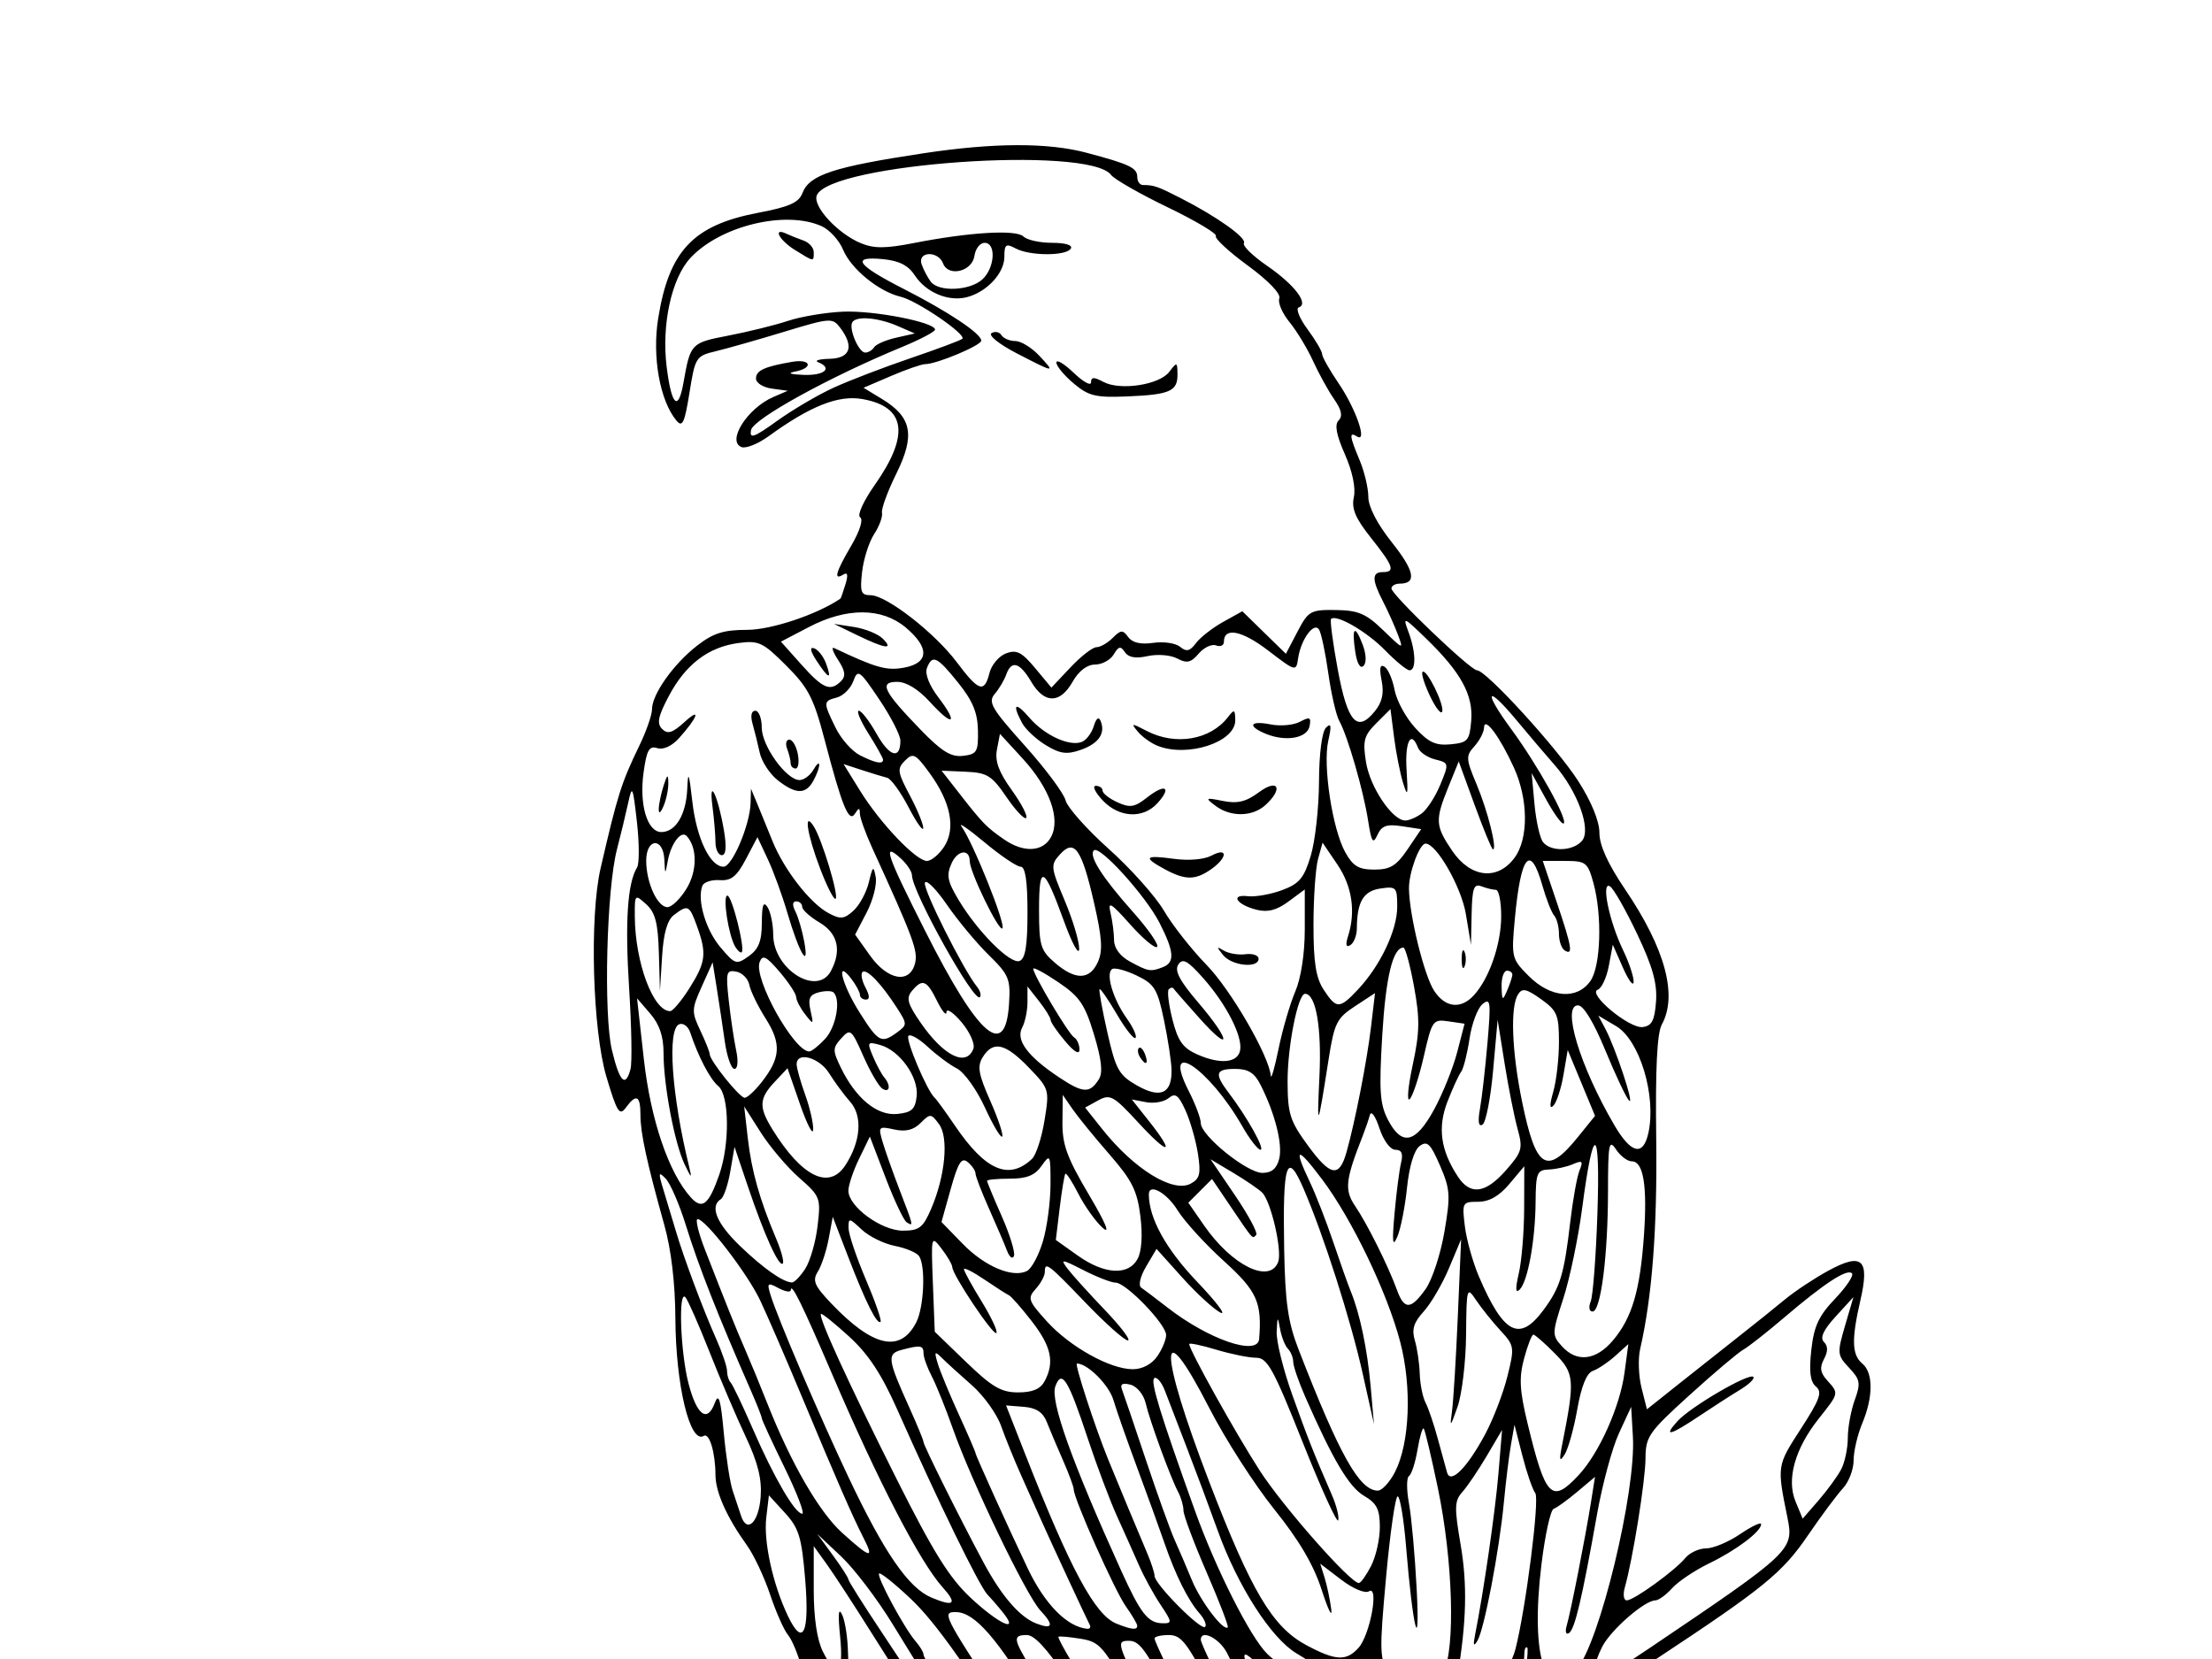 <?xml version="1.0"?><svg width="640" height="480" xmlns="http://www.w3.org/2000/svg">
 <title>eagle</title>
 <g>
  <path fill="#000000" id="path3580" d="m-37,732.993c0,-2.52 29.583,-44.996 34.771,-49.925c24.875,-23.632 31.188,-29.017 43.786,-37.349c25.791,-17.058 43.669,-33.396 50.536,-46.183c2.879,-5.362 8.967,-13.014 13.527,-17.003c10.36,-9.062 36.245,-23.524 49.085,-27.423c13.404,-4.07 32.16,-12.966 33.233,-15.761c0.489,-1.274 4.938,-4.365 9.887,-6.869c8.3,-4.199 8.863,-4.85 7.254,-8.382c-2.37,-5.201 -7.767,-3.631 -10.703,3.112c-1.408,3.235 -2.284,4.063 -2.324,2.198c-0.169,-7.713 6.494,-15.939 17.871,-22.063c9.998,-5.382 11.911,-5.883 16.447,-4.307c5.742,1.995 11.328,2.315 12.903,0.74c0.573,-0.573 -0.351,-3.774 -2.054,-7.113c-1.703,-3.339 -3.997,-9.451 -5.098,-13.582c-1.101,-4.132 -2.951,-8.64 -4.111,-10.019c-1.16,-1.379 -3.496,-6.644 -5.189,-11.7c-1.694,-5.056 -4.7,-11.449 -6.68,-14.207c-5.869,-8.173 -9.109,-15.408 -9.133,-20.392c-0.032,-6.536 -1.768,-12.324 -3.395,-11.319c-3.989,2.465 -8.118,-14.701 -8.209,-34.13c-0.047,-9.947 -1.204,-19.745 -3.159,-26.743c-5.123,-18.339 -6.943,-26.719 -6.943,-31.961c0,-5.667 -1.203,-6.27 -4.234,-2.124c-1.818,2.487 -2.562,1.302 -5.616,-8.955c-4.014,-13.477 -4.927,-46.279 -1.68,-60.326c4.939,-21.366 5.978,-24.648 11.246,-35.542c2,-4.137 3.635,-8.848 3.632,-10.47c-0.007,-4.297 6.214,-13.077 13.01,-18.362c4.696,-3.652 7.675,-4.596 14.505,-4.596c6.987,0 20.332,-4.47 27.012,-9.049c0.116,-0.079 0.76,-1.931 1.433,-4.114c0.839,-2.724 0.642,-3.611 -0.628,-2.826c-2.887,1.784 -2.209,-0.655 2.337,-8.413c2.456,-4.19 3.509,-7.566 2.547,-8.16c-0.923,-0.571 0.924,-4.662 4.223,-9.356c10.198,-14.509 9.031,-22.632 -3.573,-24.859c-6.932,-1.225 -15.068,2 -27.132,10.755c-3.047,2.211 -6.572,3.624 -7.834,3.14c-4.374,-1.679 1.706,-11.259 9.195,-14.489l4.179,-1.802l-4.596,-0.624c-2.528,-0.343 -4.596,-1.652 -4.596,-2.908c0,-2.343 2.403,-3.456 10.446,-4.84c5.473,-0.942 6.278,1.775 0.836,2.823c-2.328,0.448 -1.373,0.811 2.507,0.952c6.04,0.219 8.492,-1.939 4.179,-3.68c-1.149,-0.464 0.355,-0.902 3.343,-0.975c6.012,-0.146 7.16,-3.562 3.03,-9.01c-2.202,-2.904 -2.866,-2.855 -16.243,1.207c-7.671,2.33 -16.58,4.863 -19.797,5.629c-5.663,1.348 -5.904,1.731 -7.545,11.974c-1.405,8.772 -2.05,10.154 -3.77,8.082c-4.791,-5.773 -7.064,-18.435 -5.297,-29.506c3.137,-19.654 10.148,-27.063 28.987,-30.635c8.956,-1.698 11.715,-2.93 12.768,-5.699c2.007,-5.277 8.985,-7.57 35.028,-11.509c20.309,-3.072 35.959,-3.124 47.136,-0.156c12.488,3.316 14.707,4.375 14.707,7.02c0,1.281 0.752,2.328 1.671,2.328c3.141,0 4.185,0.362 10.827,3.75c10.586,5.401 19.276,11.584 18.361,13.064c-0.463,0.75 2.546,3.695 6.688,6.545c7.954,5.473 12.198,11.038 9.184,12.042c-0.942,0.314 0.192,3.153 2.52,6.31c2.329,3.156 4.234,6.397 4.234,7.202c0,0.805 2.143,4.608 4.761,8.45c4.998,7.334 8.459,17.317 5.334,15.385c-2.335,-1.443 -2.195,-0.192 0.769,6.902c1.379,3.3 2.507,8.067 2.507,10.592c0,2.857 2.571,7.821 6.803,13.137c6.586,8.272 7.291,11.949 2.291,11.949c-1.325,0 -2.409,0.628 -2.409,1.395c0,1.81 22.86,23.676 24.752,23.676c2.646,0 23.144,22.436 29.323,32.095c3.784,5.915 6.097,11.575 6.097,14.92c0,3.621 2.448,9.005 7.459,16.407c11.566,17.083 15.234,30.601 10.599,39.063c-1.381,2.521 -1.883,12.701 -1.624,32.901c0.335,26.086 -1.18,45.94 -4.653,61.007c-0.636,2.758 -0.453,7.807 0.406,11.221l1.562,6.207l9.423,-7.502c5.183,-4.126 12.991,-10.304 17.352,-13.728c4.361,-3.424 10.267,-8.164 13.124,-10.533c2.857,-2.369 8.488,-6.106 12.514,-8.305c9.88,-5.397 12.097,-3.377 9.35,8.522c-2.612,11.318 -2.48,15.79 0.54,18.297c3.2,2.656 3.2,9.634 0,17.292c-1.379,3.3 -2.507,8.139 -2.507,10.753c0,2.614 -1.402,6.258 -3.116,8.098c-1.714,1.84 -6.262,7.953 -10.107,13.586c-7.415,10.863 -12.764,15.219 -44.024,35.852c-21.978,14.506 -24.539,18.509 -13.021,20.351c9.24,1.478 21.638,8.714 36.601,21.364c15.484,13.09 25.226,19.835 35.888,24.846c7.12,3.347 9.729,3.67 22.554,2.79c15.839,-1.087 19.023,0.011 20.877,7.198c0.593,2.298 3.94,7.939 7.438,12.536c5.617,7.381 7.231,8.455 13.809,9.193c5.77,0.647 7.585,1.589 8.054,4.179c0.333,1.839 1.787,4.675 3.231,6.303c2.258,2.545 2.376,4.852 0.845,16.449c-0.979,7.419 -2.582,14.289 -3.561,15.268c-1.259,1.259 -3.928,0.02 -9.122,-4.236c-10.248,-8.397 -14.349,-9.091 -22.675,-3.835c-5.927,3.742 -8.669,4.313 -20.657,4.307c-13.378,-0.007 -14.278,-0.262 -27.985,-7.939c-10.314,-5.776 -18.49,-12.262 -30.086,-23.865c-14.443,-14.452 -23.475,-20.899 -31.446,-22.445c-3.306,-0.641 -21.818,-5.952 -25.203,-7.23c-1.843,-0.696 -2.07,1.039 -1.179,9.002c0.607,5.425 1.762,17.648 2.566,27.163c1.142,13.514 2.183,18.085 4.758,20.893c1.813,1.977 5.634,8.274 8.492,13.993c7.64,15.29 6.619,23.866 -2.839,23.866c-2.889,0 -3.752,0.707 -3.061,2.506c0.529,1.378 1.466,10.3 2.081,19.826c0.979,15.137 0.729,17.98 -1.979,22.565c-1.704,2.885 -3.694,5.246 -4.422,5.246c-0.728,0 -6.69,5.605 -13.249,12.455c-6.939,7.247 -13.749,12.819 -16.285,13.325c-9.788,1.954 -34.38,-2.396 -48.651,-8.605c-2.495,-1.086 -4.403,-1.414 -10.967,-1.885c-1.895,-0.136 -5.027,-1.721 -6.96,-3.522c-2.126,-1.981 -5.025,-2.984 -7.338,-2.538c-2.89,0.557 -5.679,-1.201 -11.425,-7.2c-8.797,-9.184 -16.113,-27.77 -20.867,-53.009c-1.558,-8.274 -3.237,-16.547 -3.729,-18.386c-0.493,-1.839 -1.469,-7.104 -2.169,-11.7c-0.7,-4.596 -2.469,-14.374 -3.931,-21.729c-1.462,-7.354 -3.092,-16.134 -3.623,-19.512l-0.965,-6.14l-4.275,3.903c-4.949,4.518 -5.68,5.257 -13.13,13.266c-4.419,4.752 -6.81,5.975 -11.673,5.975c-3.652,0 -5.7,-0.673 -5.083,-1.671c0.568,-0.919 2.062,-1.671 3.32,-1.671c2.458,0 9.783,-8.347 8.474,-9.656c-0.434,-0.434 -3.107,1.163 -5.942,3.548c-6.026,5.07 -25.616,11.32 -35.64,11.37c-3.841,0.019 -11.05,1.187 -16.019,2.595c-8.008,2.269 -11.144,4.691 -27.579,21.297c-21.039,21.259 -31.592,30.168 -43.615,36.82c-10.658,5.897 -12.198,7.001 -21.075,15.106c-11.344,10.358 -28.112,30.459 -47.27,56.67c-1.738,2.377 -4.313,4.322 -5.723,4.322c-2.054,0 -1.885,-0.749 0.848,-3.761c1.877,-2.068 6.753,-8.804 10.836,-14.967c4.083,-6.164 13.773,-18.106 21.533,-26.539c7.76,-8.433 15.128,-16.961 16.374,-18.95c2.177,-3.476 5.971,-6.158 18.627,-13.166c18.095,-10.021 36.973,-26.167 50.714,-43.378c11.119,-13.925 14.656,-15.729 36.395,-18.552c13.925,-1.809 22.487,-3.915 30.277,-7.446c11.844,-5.37 13.48,-6.85 11.363,-10.275c-1.143,-1.849 -2.879,-1.574 -9.388,1.486c-5.906,2.776 -12.15,3.965 -23.977,4.564c-8.795,0.445 -17.871,1.67 -20.169,2.722c-4.99,2.283 -13.633,8.691 -28.591,21.197c-13.426,11.226 -30.362,23.555 -38.267,27.858c-9.14,4.976 -15.021,9.011 -26.743,18.351c-35.551,28.327 -38.942,31.706 -49.131,48.949c-3.58,6.059 -7.796,12.521 -9.368,14.359c-1.572,1.839 -4.611,6.539 -6.752,10.446c-3.345,6.104 -6.621,9.177 -6.621,6.212c0,-2.528 9.422,-19.044 13.582,-23.809c2.631,-3.013 6.378,-8.605 8.328,-12.427c3.678,-7.209 28.844,-34.16 33.247,-35.604c1.379,-0.452 7.772,-5.672 14.207,-11.6c7.066,-6.508 16.596,-13.173 24.06,-16.825c13.226,-6.471 21.215,-12.161 43.825,-31.213c7.575,-6.383 14.507,-11.554 25.264,-18.847c5.47,-3.709 7.993,-4.227 20.571,-4.227c16.581,0 27.805,-2.388 31.759,-6.757c3.399,-3.756 3.643,-14.488 0.403,-17.729c-2.052,-2.052 -2.927,-1.954 -6.435,0.721c-8.231,6.275 -22.376,11.44 -42.503,15.52c-5.516,1.118 -14.82,4.594 -20.675,7.725c-12.468,6.665 -15.058,6.422 -4.848,-0.455c9.817,-6.612 19.194,-10.724 24.458,-10.724c9.653,0 33.008,-8.521 37.001,-13.5c0.46,-0.573 2.535,-1.937 4.611,-3.03c3.791,-1.996 3.878,-3.25 0.97,-13.974c-1.164,-4.294 -6.185,-6.388 -17.811,-7.429c-12.516,-1.12 -18.052,-1.03 -27.849,0.453c-8.598,1.302 -13.219,3.846 -22.6,12.441c-6.577,6.027 -17.713,11.536 -32.016,15.841c-3.994,1.202 -7.262,1.874 -7.262,1.492c0,-1.156 -22.066,10.526 -29.893,15.825c-8.498,5.754 -25.264,21.661 -25.264,23.969c0,6.278 -29.258,34.367 -50.658,48.633c-21.953,14.635 -49.992,41.733 -61.094,59.043c-3.467,5.406 -8.826,13.778 -11.908,18.604c-3.082,4.826 -6.605,8.775 -7.829,8.775c-1.224,0 -2.226,-0.366 -2.226,-0.814zm459.49,-11.643c8.861,-4.582 9.592,-9.922 5.369,-39.198c-8.121,-56.3 -6.322,-49.563 -14.941,-55.947l-7.65,-5.667l-3.092,3.93c-2.552,3.244 -2.814,5.034 -1.503,10.252c2.416,9.612 5.794,33.918 4.845,34.867c-0.768,0.768 -3.741,-14.537 -5.787,-29.799c-0.462,-3.447 -1.401,-6.268 -2.086,-6.268c-1.46,0 -11.774,16.204 -11.774,18.497c0,0.858 -0.664,1.56 -1.476,1.56c-4.382,0 -2.617,12.6 5.618,40.114c7.797,26.051 18.295,34.991 32.477,27.657zm-13.682,-31.466c-3.924,-17.717 -3.427,-21.97 0.635,-5.429c1.8,7.33 3.041,14.475 2.759,15.879c-0.283,1.403 -1.81,-3.299 -3.393,-10.45zm-12.503,27.626c-4.058,-5.894 -5.784,-10.568 -12.191,-33.011c-2.887,-10.112 -5.441,-18.587 -5.676,-18.833c-0.235,-0.246 -2.513,0.634 -5.063,1.957c-2.549,1.323 -5.67,2.008 -6.934,1.523c-2.704,-1.038 -2.819,-0.325 -0.779,4.829c0.836,2.112 2.835,8.352 4.442,13.868c7.029,24.121 14.219,33.748 25.491,34.132l3.875,0.132l-3.165,-4.596zm-21.797,-8.195c-4.807,-9.542 -11.831,-31.107 -15.432,-47.38c-1.119,-5.056 -2.637,-11.073 -3.373,-13.371c-0.736,-2.298 -2.557,-10.948 -4.047,-19.221c-10.567,-58.702 -11.979,-63.563 -20.516,-70.611l-6.8,-5.614l1.539,6.355c3.028,12.502 4.907,21.539 6.36,30.591c1.848,11.508 7.221,36.696 11.767,55.157c4.797,19.483 17.236,55.282 21.74,62.571c2.901,4.695 9.869,9.811 11.465,8.419c0.294,-0.256 -0.923,-3.359 -2.705,-6.896zm-13.97,-4.07c-4.065,-8.413 -14.781,-41.177 -14.781,-45.191c0,-1.615 -0.752,-3.401 -1.671,-3.969c-0.919,-0.568 -1.671,-3.21 -1.671,-5.87c0,-2.66 -0.674,-6.565 -1.497,-8.676c-1.81,-4.642 -4.226,-14.036 -6.789,-26.404c-1.048,-5.056 -2.56,-12.201 -3.359,-15.879c-0.8,-3.677 -2.34,-11.199 -3.423,-16.714c-5.043,-25.679 -6.516,-30.023 -11.796,-34.801c-2.866,-2.594 -5.531,-4.396 -5.922,-4.005c-0.391,0.391 -0.02,4.393 0.824,8.894c0.844,4.501 2.387,13.448 3.428,19.883c8.075,49.903 21.335,101.366 31.576,122.546c4.333,8.961 14.336,19.51 16.962,17.887c0.78,-0.482 -0.066,-3.948 -1.88,-7.701zm80.49,-13.934c0,-5.702 -1.121,-18.969 -2.491,-29.483c-2.266,-17.388 -2.908,-19.454 -7.104,-22.868c-6.389,-5.197 -7.562,-4.743 -6.456,2.499c0.526,3.447 2.155,14.165 3.62,23.818c1.464,9.652 3.67,22.8 4.901,29.216c1.231,6.417 1.868,12.434 1.414,13.371c-0.453,0.938 0.737,-0.071 2.646,-2.241c2.716,-3.088 3.47,-6.2 3.47,-14.313zm-97.694,7.813c-2.176,-4.367 -5.651,-13.204 -7.723,-19.639c-2.072,-6.435 -4.377,-13.204 -5.122,-15.043c-1.268,-3.13 -7.041,-27.282 -13.183,-55.157c-0.81,-3.677 -2.703,-14.583 -4.207,-24.236c-1.504,-9.653 -3.856,-22.063 -5.228,-27.579c-1.372,-5.516 -2.866,-11.551 -3.32,-13.411c-0.454,-1.86 -2.963,-4.609 -5.575,-6.108l-4.749,-2.726l1.388,4.437c0.763,2.44 2.614,11.582 4.113,20.315c14.713,85.725 21.671,114.368 32.689,134.55c2.184,4 11.957,12.536 14.354,12.536c0.286,0 -1.261,-3.573 -3.436,-7.939zm107.769,-7.216c1.408,-3.4 1.676,-9.845 0.881,-21.191c-1.436,-20.498 -1.742,-21.482 -7.564,-24.387l-4.79,-2.389l0.677,5.236c0.372,2.88 1.439,10.645 2.37,17.256c0.931,6.611 1.693,16.553 1.693,22.094c0,7.977 0.49,9.886 2.354,9.17c1.295,-0.497 3.265,-3.102 4.378,-5.789zm-76.646,-29.397c1.681,-1.521 3.057,-3.342 3.057,-4.045c0,-0.703 4.05,-7.168 9,-14.366c16.066,-23.361 20.29,-33.562 9.695,-23.411c-2.569,2.461 -5.517,4.475 -6.553,4.475c-1.035,0 -5.126,6.393 -9.09,14.207c-3.964,7.814 -7.741,14.207 -8.392,14.207c-1.361,0 0.74,-4.962 8.218,-19.401c3.428,-6.62 4.715,-10.78 3.66,-11.835c-0.895,-0.895 -1.792,-6.455 -1.993,-12.356c-0.263,-7.716 -1,-10.729 -2.624,-10.729c-3.337,0 -6.086,9.674 -13.576,47.787c-2.878,14.643 1.269,22.102 8.599,15.469zm-8.068,-43.198c0.082,-6.435 -0.814,-15.461 -1.992,-20.057c-1.178,-4.596 -2.547,-10.376 -3.043,-12.843c-0.584,-2.908 -4.082,-6.864 -9.944,-11.248l-9.043,-6.763l0.999,4.562c0.549,2.509 1.383,5.69 1.852,7.069c0.469,1.379 1.491,6.268 2.272,10.864c0.78,4.596 2.987,15.126 4.905,23.4c1.918,8.274 4.78,21.722 6.361,29.886l2.875,14.843l2.304,-14.007c1.267,-7.704 2.372,-19.272 2.454,-25.707zm93.682,24.935c1.696,-4.419 1.167,-5.44 -2.34,-4.523c-9.565,2.501 -34.325,-14.394 -72.696,-49.604c-28.133,-25.816 -49.161,-42.603 -54.848,-43.787c-2.928,-0.609 -7.203,-1.605 -9.502,-2.213c-4.752,-1.257 -5.525,-2.017 10.619,10.436c9.308,7.18 22.705,18.228 48.775,40.223c10.08,8.505 21.336,17.93 25.014,20.944c7.442,6.102 28.796,21.14 30.019,21.14c0.431,0 4.007,2.233 7.947,4.961c7.903,5.474 15.43,6.546 17.013,2.423zm-2.328,-10.918c0,-3.882 -5.728,-15.147 -10.669,-20.983l-3.148,-3.718l-2.927,3.615c-2.859,3.531 -2.766,3.76 3.984,9.87c3.801,3.44 6.137,6.286 5.19,6.324c-0.946,0.038 -4.331,-2.444 -7.521,-5.516c-3.191,-3.071 -8.219,-6.056 -11.174,-6.632c-7.138,-1.392 -16.014,-8.015 -35.708,-26.643c-34.724,-32.845 -48.088,-43.708 -52.571,-42.731c-1.485,0.324 1.281,3.592 7.175,8.478c21.647,17.947 28.486,23.875 38.841,33.67c25.239,23.872 57.42,47.587 64.768,47.728c2.737,0.053 3.761,-0.89 3.761,-3.461zm-63.085,-15.476c4.12,-3.543 4.327,-4.195 1.962,-6.158c-2.198,-1.824 -2.903,-1.789 -4.164,0.204c-1.186,1.874 -1.524,1.615 -1.544,-1.182c-0.034,-4.786 -4.556,-6.426 -5.915,-2.145c-1.405,4.427 0.657,13.249 3.097,13.247c1.076,-0.001 4.03,-1.785 6.564,-3.965zm186.769,-11.522c1.861,-1.593 4.151,-2.897 5.091,-2.897c2.546,0 17.912,8.031 19.127,9.997c0.579,0.937 2.222,1.703 3.651,1.703c2.04,0 2.365,-1.167 1.511,-5.432c-0.598,-2.988 -1.527,-7.689 -2.065,-10.446c-1.286,-6.595 -4.816,-10.43 -10.813,-11.747c-7.356,-1.616 -14.404,-8.454 -19.233,-18.662c-3.183,-6.729 -3.839,-9.653 -2.472,-11.02c1.024,-1.024 1.861,-2.361 1.861,-2.971c0,-0.61 -8.086,-1.072 -17.968,-1.025c-16.258,0.077 -18.787,-0.337 -26.576,-4.349c-4.735,-2.439 -12.005,-7.281 -16.156,-10.759c-33.862,-28.374 -40.83,-32.949 -52.318,-34.355l-6.882,-0.842l-2.788,10.03c-2.647,9.522 -2.638,10.144 0.196,12.294c1.642,1.245 4.034,2.288 5.317,2.317c5.564,0.127 26.968,12.273 36.947,20.966c5.975,5.205 12.933,10.546 15.461,11.869c2.528,1.322 4.596,3.209 4.596,4.192c0,2.498 -14.523,-6.168 -22.564,-13.464c-8.768,-7.956 -24.663,-17.449 -35.047,-20.932c-7.837,-2.629 -8.424,-2.621 -10.446,0.145c-3.178,4.347 -2.674,8.977 0.977,8.977c4.001,0 19.79,6.384 25.552,10.332c2.44,1.672 4.937,3.039 5.549,3.039c2.404,0 15.909,10.494 32.732,25.433c18.411,16.349 32.903,26.382 38.111,26.382c1.681,0 7.463,-1.516 12.849,-3.369c5.386,-1.853 10.566,-3.112 11.51,-2.797c2.857,0.952 -6.862,6.399 -14.478,8.113c-15.247,3.431 -23.631,-0.853 -52.323,-26.738c-14.339,-12.936 -23.971,-20.238 -30.506,-23.128c-5.253,-2.322 -12.936,-5.753 -17.072,-7.623c-11.662,-5.273 -16.998,-6.474 -19.509,-4.39c-3.554,2.949 -2.666,4.106 4.884,6.37c3.907,1.171 8.608,2.767 10.446,3.546c1.839,0.779 7.48,2.683 12.536,4.231c10.992,3.366 21.601,11.164 38.307,28.158c6.82,6.938 13.254,12.614 14.298,12.614c1.044,0 5.618,2.386 10.165,5.303c12.305,7.893 22.666,9.846 34.571,6.516c5.274,-1.476 11.112,-3.986 12.973,-5.579zm-143.455,4.366c6.189,-5.601 3.633,-14.437 -9.257,-31.995l-6.464,-8.805l-5.881,6.055l-5.881,6.055l12.303,12.385c6.766,6.812 11.669,12.385 10.894,12.385c-0.774,0 -7.149,-5.152 -14.165,-11.449c-10.335,-9.275 -14.156,-11.667 -20.124,-12.598l-7.367,-1.149l13.806,13.016c19.268,18.165 26.082,21.578 32.136,16.099zm-63.876,-14.075c0.083,-2.888 -7.718,-11.023 -9.173,-9.568c-0.498,0.498 -0.172,2.694 0.723,4.882c0.895,2.187 2.151,6.985 2.79,10.662l1.162,6.686l2.212,-5.014c1.216,-2.758 2.246,-6.199 2.287,-7.648zm236.693,-8.108c-1.44,-1.591 -2.618,-3.774 -2.618,-4.85c0,-1.154 -2.617,-1.958 -6.373,-1.958c-6.642,0 -12.57,-4.578 -16.958,-13.097c-1.106,-2.147 -2.329,-3.586 -2.719,-3.196c-1.105,1.105 3.962,10.436 7.317,13.472c1.661,1.503 6.288,3.886 10.283,5.296c8.725,3.078 11.576,6.456 12.021,14.24l0.334,5.85l0.665,-6.432c0.442,-4.268 -0.215,-7.405 -1.952,-9.324zm-168.695,-3.047c-0.495,-3.447 -1.374,-11.352 -1.953,-17.565c-0.593,-6.365 -1.738,-10.874 -2.622,-10.328c-0.863,0.533 -3.398,4.58 -5.634,8.993l-4.066,8.024l4.256,3.976c2.341,2.187 5.333,6.044 6.648,8.572c3.29,6.324 4.437,5.755 3.371,-1.671zm-159.016,-13.789c1.154,0 3.099,1.205 4.322,2.679c2.013,2.425 2.506,2.329 5.219,-1.021c3.921,-4.842 3.793,-11.194 -0.369,-18.398c-1.851,-3.203 -4.162,-7.838 -5.136,-10.3c-1.361,-3.439 -2.808,-4.408 -6.244,-4.179c-3.622,0.241 -4.568,-0.497 -4.97,-3.881c-0.587,-4.936 -3.599,-13.36 -5.813,-16.263c-1.185,-1.553 -2.296,-1.157 -4.543,1.617c-2.545,3.143 -3.364,3.35 -5.673,1.433c-1.484,-1.232 -2.699,-3.017 -2.699,-3.967c0,-0.95 -1.947,-4.279 -4.326,-7.399c-3.404,-4.463 -4.814,-5.267 -6.612,-3.775c-1.283,1.065 -3.235,1.303 -4.449,0.542c-1.189,-0.746 -3.501,-1.135 -5.137,-0.866c-1.636,0.269 -5.49,-0.341 -8.564,-1.355c-4.179,-1.379 -6.698,-1.34 -9.979,0.155c-4.754,2.166 -5.607,4.11 -2.3,5.244c1.318,0.452 0.069,2.616 -3.386,5.864l-5.475,5.148l3.736,2.617c2.467,1.728 4.298,2.054 5.392,0.961c0.911,-0.911 3.139,-1.656 4.951,-1.656c1.812,0 4.67,-1.245 6.351,-2.766c2.735,-2.476 3.057,-2.488 3.057,-0.122c0,3.268 4.318,4.339 10.63,2.635c3.365,-0.908 5.503,-0.567 7.223,1.153c1.344,1.344 4.227,2.443 6.407,2.443c4.513,0 9.168,5.636 9.168,11.099c0,2.018 0.529,5.048 1.177,6.732c1.034,2.691 1.317,2.556 2.341,-1.117c1.083,-3.887 1.176,-3.805 1.331,1.175c0.187,6.014 3.295,13.868 5.488,13.868c0.793,0 0.279,1.774 -1.142,3.943c-2.565,3.915 -2.092,7.985 1.459,12.545c1.453,1.867 2.202,1.639 4.123,-1.254c1.291,-1.944 3.291,-3.535 4.446,-3.535zm130.682,3.052c4.272,-4.013 5.184,-12.513 1.985,-18.491c-4.242,-7.926 -11.603,-12.099 -23.067,-13.074c-18.825,-1.602 -18.939,-0.824 -2.31,15.821c8.099,8.106 13.22,13.972 11.382,13.035c-1.839,-0.937 -9.36,-7.628 -16.714,-14.869l-13.371,-13.166l-7.939,1.491c-4.367,0.82 -7.939,2.028 -7.939,2.685c0,1.497 19.172,18.298 25.907,22.703c9.883,6.464 11.812,7.173 19.949,7.335c6.319,0.126 9.155,-0.687 12.118,-3.47zm16.656,-12.662c7.84,-13.11 9.087,-16.719 6.163,-17.841c-1.38,-0.53 -3.512,-0.963 -4.737,-0.963c-2.375,0 -10.87,13.897 -10.87,17.783c0,1.914 3.477,8.96 4.422,8.96c0.151,0 2.411,-3.573 5.023,-7.939zm-8.428,-10.029c3.477,-4.58 2.703,-6.466 -1.016,-2.474c-1.839,1.974 -3.343,3.996 -3.343,4.494c0,1.841 2.204,0.82 4.359,-2.019zm-129.796,-13.24c-1.51,-5.394 -2.505,-6.857 -3.48,-5.115c-0.809,1.446 -0.223,5.345 1.44,9.579c3.482,8.865 4.902,5.759 2.04,-4.464zm128.742,-0.312c2.134,-7.681 2.126,-23.866 -0.016,-33.666c-3.479,-15.917 -3.367,-15.633 -5.387,-13.613c-1.052,1.052 -3.694,1.913 -5.87,1.913c-2.98,0 -3.746,0.722 -3.101,2.925c2.952,10.088 7.708,33.152 7.61,36.903c-0.064,2.455 -1.932,-3.384 -4.151,-12.976c-5.15,-22.266 -7.096,-28.124 -11.521,-34.681c-2.66,-3.942 -4.221,-4.924 -6.019,-3.786c-1.335,0.845 -4.2,1.547 -6.367,1.561c-3.079,0.02 -3.684,0.664 -2.769,2.951c0.644,1.609 2.245,6.976 3.56,11.927c3.437,12.949 16.124,38.533 22.319,45.009c6.191,6.471 8.97,5.411 11.713,-4.467zm5.332,-2.297c-1.487,-1.487 -1.924,-0.58 -1.838,3.815c0.106,5.415 0.225,5.534 1.951,1.951c1.359,-2.821 1.33,-4.324 -0.113,-5.766zm-93.88,5.608c0,-0.807 -1.065,-2.351 -2.367,-3.431c-3.272,-2.716 -15.157,-20.626 -29.249,-44.076c-12.157,-20.231 -18.685,-27.766 -24.138,-27.859c-4.168,-0.071 -3.746,0.784 12.956,26.23c7.911,12.052 14.383,22.359 14.383,22.904c0,2.251 12.356,18.841 17.206,23.103c5.047,4.434 11.208,6.155 11.208,3.13zm11.7,0.087c0,-0.759 -1.88,-3.147 -4.179,-5.306c-2.298,-2.159 -4.179,-4.806 -4.179,-5.882c0,-1.076 -1.504,-3.318 -3.343,-4.982c-1.839,-1.664 -3.343,-3.648 -3.343,-4.408c0,-0.761 -3.009,-6.298 -6.686,-12.306c-3.677,-6.008 -6.686,-11.31 -6.686,-11.783c0,-0.473 -3.453,-6.101 -7.672,-12.506c-5.053,-7.67 -8.762,-11.646 -10.864,-11.646c-4.107,0 -3.997,1.093 0.93,9.193c2.237,3.677 6.027,10.316 8.423,14.753c8.244,15.268 19.577,32.061 26.422,39.15c6.339,6.566 11.177,9.043 11.177,5.724zm12.3,-2.381c-3.304,-3.737 -8.038,-10.733 -11.591,-17.132c-1.021,-1.839 -3.34,-5.975 -5.154,-9.193c-1.814,-3.217 -7.282,-13.099 -12.152,-21.958c-8.222,-14.958 -9.282,-16.178 -14.845,-17.081c-3.295,-0.535 -6.173,-0.79 -6.396,-0.567c-0.223,0.223 1.675,3.773 4.219,7.888c2.543,4.115 7.198,12.371 10.344,18.347c16.366,31.084 25.955,43.457 33.677,43.457l5.222,0l-3.326,-3.761zm10.221,-0.891c-5.699,-4.83 -13.139,-17.11 -24.854,-41.018c-9.599,-19.591 -11.756,-22.859 -15.083,-22.859c-3.743,0 -3.56,0.639 5.097,17.752c15.97,31.572 24.663,44.666 31.541,47.511c5.485,2.269 6.908,1.671 3.3,-1.386zm11.587,-0.78c-0.654,-1.149 -2.117,-3.217 -3.251,-4.596c-2.649,-3.22 -13.624,-23.086 -24.239,-43.875c-7.161,-14.026 -8.901,-16.296 -12.484,-16.296c-2.29,0 -4.163,0.437 -4.163,0.971c0,2.127 22.458,45.44 26.948,51.971c2.638,3.837 6.781,8.538 9.207,10.446c4.892,3.848 9.877,4.71 7.983,1.38zm6.887,-1.891c-2.189,-2.189 -9.366,-15.164 -15.949,-28.832c-6.583,-13.668 -12.979,-26.732 -14.215,-29.03c-2.227,-4.143 -7.49,-6.723 -7.49,-3.672c0,2.122 18.875,38.808 26.174,50.873c5.27,8.711 11.037,14.642 14.236,14.642c0.673,0 -0.568,-1.791 -2.757,-3.981zm9.964,-7.755c-3.251,-6.455 -8.117,-18.301 -10.815,-26.325c-4.594,-13.662 -5.178,-14.555 -9.196,-14.046c-3.114,0.394 -5.907,-1.074 -10.186,-5.352c-7.365,-7.365 -6.847,-5.476 5.636,20.567c11.231,23.429 16.268,31.33 21.94,34.415c8.229,4.474 8.7,2.812 2.621,-9.258zm48.277,7.975c1.304,-2.068 2.873,-5.641 3.486,-7.939c0.613,-2.298 1.737,-5.683 2.497,-7.521c1.922,-4.648 4.605,-15.395 5.915,-23.694c1.044,-6.611 0.905,-6.929 -2.617,-6.007c-2.475,0.647 -4.446,-0.022 -5.893,-2c-2.528,-3.457 -2.56,-3.362 -5.735,16.93c-1.03,6.584 -3.006,13.353 -4.39,15.043c-2.416,2.948 -2.473,2.937 -1.422,-0.271c1.95,-5.951 7.637,-43.076 6.736,-43.977c-0.48,-0.48 -0.873,0.452 -0.873,2.072c0,6.414 -7.35,16.3 -14.297,19.231c-3.335,1.407 -3.374,1.909 -1.375,17.674c1.611,12.704 2.873,17.093 5.813,20.223c4.709,5.013 9.088,5.098 12.153,0.237zm-134.703,-7.717c-3.017,-4.723 -7.69,-12.158 -10.386,-16.522c-17.737,-28.718 -27.339,-42.358 -34.74,-49.352c-4.649,-4.394 -8.761,-7.68 -9.138,-7.304c-0.812,0.812 7.265,15.813 10.553,19.602c1.26,1.451 2.29,3.159 2.29,3.794c0,1.025 4.027,7.447 11.7,18.656c1.379,2.015 3.989,5.843 5.801,8.508c10.171,14.963 26.895,33.714 28.573,32.036c0.457,-0.457 -1.637,-4.695 -4.654,-9.418zm-23.614,3.799c2.684,-4.097 2.674,-4.646 -0.183,-9.951c-1.663,-3.088 -4.241,-6.995 -5.727,-8.681c-3.633,-4.119 -10.225,-13.466 -10.225,-14.498c0,-0.456 -1.692,-3.348 -3.761,-6.427c-2.068,-3.079 -7.897,-12.189 -12.954,-20.245c-5.056,-8.056 -10.885,-16.998 -12.954,-19.872l-3.761,-5.225l0,12.604c0,8.116 0.936,14.48 2.63,17.875c4.103,8.224 6.091,6.498 5.002,-4.34c-0.662,-6.584 -0.474,-8.558 0.598,-6.268c0.86,1.839 1.617,6.812 1.682,11.052c0.091,5.992 1.268,9.157 5.281,14.207c5.785,7.279 6.898,7.542 8.459,2c0.854,-3.034 1.123,-2.518 1.254,2.409c0.193,7.276 -1.953,7.957 -7.901,2.507l-4.104,-3.761l1.18,4.902c0.649,2.696 2.96,7.017 5.135,9.602c2.175,2.585 4.433,6.208 5.018,8.052c2.619,8.252 7.982,-1.414 5.902,-10.638c-1.739,-7.712 0.737,-6.332 3.4,1.895c1.112,3.435 3.799,9.623 5.972,13.753c2.173,4.129 3.951,8.83 3.951,10.446c0,4.254 2.828,3.606 6.107,-1.398zm13.68,-1.932c-5.711,-6.002 -23.298,-32.275 -40.345,-60.27c-4.412,-7.246 -11.141,-16.111 -14.952,-19.7l-6.929,-6.526l4.505,6.156c2.478,3.386 4.505,6.537 4.505,7.003c0,0.466 4.423,7.473 9.829,15.572c5.406,8.099 14.913,22.566 21.127,32.149c11.551,17.814 23.211,31.884 26.424,31.884c0.989,0 -0.886,-2.821 -4.166,-6.268zm-51.063,-31.715c1.01,-5.285 -1.229,-10.489 -4.514,-10.489c-1.234,0 -3.425,-1.692 -4.868,-3.761c-3.901,-5.592 -3.617,0.132 0.406,8.199c1.763,3.534 3.638,7.79 4.167,9.457c1.28,4.032 3.717,2.306 4.809,-3.406zm185.359,-10.827c2.295,-3.032 4.753,-7.769 5.461,-10.526c3.022,-11.765 7.074,-43.593 5.761,-45.25c-0.782,-0.986 -2.456,-5.837 -3.721,-10.78l-2.3,-8.988l-1.017,5.766c-0.56,3.171 -1.478,10.655 -2.041,16.63c-1.311,13.909 -5.698,36.866 -7.666,40.114c-1.088,1.796 -1.283,1.322 -0.685,-1.671c2.471,-12.39 5.862,-35.809 6.777,-46.8l1.044,-12.536l-4.436,7.521c-2.44,4.137 -5.613,8.828 -7.051,10.425c-2.295,2.548 -2.355,4.426 -0.493,15.315c1.966,11.491 1.694,22.304 -0.96,38.184c-2.131,12.752 2.787,13.878 11.329,2.595zm-15.366,-3.841c3.524,-7.016 2.765,-32.461 -1.593,-53.371c-1.903,-9.13 -3.75,-16.89 -4.104,-17.245c-0.355,-0.355 -1.161,2.41 -1.792,6.144c-0.631,3.734 -1.739,7.156 -2.463,7.603c-0.724,0.447 -0.724,4.024 -0.001,7.948c0.723,3.924 1.724,15.032 2.223,24.685c1.041,20.116 -1.11,11.59 -3.057,-12.118c-0.661,-8.044 -1.757,-14.625 -2.435,-14.625c-0.679,0 -2.187,10.48 -3.352,23.29c-1.983,21.798 -1.922,23.623 0.953,28.49c4.15,7.025 11.89,6.628 15.622,-0.801zm38.569,-0.968c6.619,-7.632 17.187,-51.32 16.266,-67.245l-0.502,-8.673l-3.53,7.631c-1.942,4.197 -4.793,14.727 -6.336,23.4c-4.389,24.674 -6.452,33.393 -8.146,34.44c-0.869,0.537 -1.155,-0.428 -0.641,-2.166c1.136,-3.843 5.4,-25.52 7.009,-35.627l1.181,-7.421l-5.153,4.336c-2.834,2.385 -5.898,4.596 -6.809,4.914c-0.911,0.318 -2.51,7.626 -3.553,16.241c-3.249,26.834 1.343,40.398 10.214,30.169zm21.339,-6.291c40.745,-27.475 41.54,-28.225 39.664,-37.449c-3.082,-15.157 -3.089,-15.111 3.837,-25.797c5.537,-8.544 6.298,-10.664 4.393,-12.245c-1.665,-1.382 -2.04,-4.309 -1.352,-10.56c0.761,-6.919 2.141,-9.895 6.901,-14.885c3.272,-3.431 5.458,-6.729 4.857,-7.33c-1.403,-1.403 -8.012,2.913 -19.583,12.786c-5.056,4.314 -10.4,8.511 -11.875,9.327c-1.475,0.816 -8.433,6.697 -15.461,13.07c-11.904,10.794 -12.78,12.052 -12.809,18.386c-0.029,6.427 -3.669,29.127 -5.981,37.303c-0.585,2.068 -0.337,3.761 0.552,3.761c2.055,0 13.921,-8.583 16.947,-12.257c1.262,-1.532 3.977,-2.786 6.035,-2.786c2.057,0 6.478,-1.858 9.824,-4.128c3.346,-2.271 6.083,-3.566 6.083,-2.879c0,2.127 -7.165,7.53 -15.043,11.344c-4.137,2.003 -8.954,5.231 -10.706,7.174c-1.751,1.943 -3.937,3.533 -4.857,3.533c-3.089,0 -12.831,8.483 -15.361,13.375c-2.538,4.907 -3.317,10.025 -1.527,10.025c0.538,0 7.496,-4.394 15.461,-9.765zm7.844,-65.502c3.735,-4.127 20.695,-14.025 21.925,-12.796c0.485,0.485 -1.252,2.171 -3.86,3.747c-2.608,1.576 -7.96,5.021 -11.894,7.655c-8.423,5.64 -10.423,6.092 -6.171,1.393zm-104.512,71.254c0,-0.369 -2.569,-2.187 -5.71,-4.039c-7.316,-4.317 -17.016,-19.408 -22.795,-35.467c-2.494,-6.929 -6.559,-17.835 -9.034,-24.236c-2.475,-6.4 -5.283,-13.696 -6.239,-16.212c-0.956,-2.516 -2.352,-4.196 -3.101,-3.733c-1.24,0.766 1.711,10.391 11.77,38.394c6.053,16.85 15.985,36.522 20.887,41.368c2.895,2.862 6.456,4.596 9.436,4.596c2.632,0 4.786,-0.302 4.786,-0.671zm12.197,-5.641c3.346,-3.697 6.034,-18.223 3.028,-16.365c-1.14,0.705 -4.596,-0.747 -8.047,-3.379l-6.049,-4.614l1.263,4.053c0.695,2.229 1.556,6.309 1.914,9.067c0.358,2.758 -0.874,0.291 -2.738,-5.482c-2.364,-7.321 -6.526,-14.4 -13.761,-23.403c-5.705,-7.099 -14.133,-20.23 -18.729,-29.18c-14.801,-28.82 -14.828,-17.185 -0.049,21.293c12.171,31.688 18.288,41.977 28.075,47.218c8.473,4.537 11.557,4.699 15.093,0.792zm-160.094,-19.873c-1.014,-12.173 -1.798,-14.75 -5.829,-19.164l-4.658,-5.1l-0.762,6.421c-0.822,6.931 1.868,19.235 6.205,28.374c4.409,9.291 6.357,5.226 5.044,-10.53zm68.051,9.041c-4.082,-4.346 -19.931,-37.282 -25.358,-52.699c-2.034,-5.778 -4.763,-12.547 -6.065,-15.043c-1.302,-2.495 -2.372,-5.477 -2.377,-6.626c-0.012,-2.346 -0.871,-2.485 -6.325,-1.024c-4.336,1.162 -4.135,2.621 2.332,16.952c2.19,4.853 3.982,9.217 3.982,9.698c0,0.987 10.634,22.333 17.404,34.936c5.181,9.644 10.442,15.729 15.189,17.566c4.829,1.869 5.259,0.542 1.218,-3.76zm14.295,4.19c-1.124,-2.187 -11.458,-24.448 -13.773,-29.668c-1.223,-2.758 -3.89,-8.729 -5.928,-13.269c-2.038,-4.54 -4.713,-11.112 -5.945,-14.605c-1.232,-3.493 -5.04,-8.804 -8.461,-11.803c-3.421,-2.999 -7.318,-6.546 -8.659,-7.882c-2.135,-2.127 -2.284,-1.919 -1.194,1.671c0.684,2.255 3.416,8.854 6.07,14.664c2.654,5.81 4.826,10.832 4.826,11.16c0,0.626 9.664,21.972 15.136,33.434c4.931,10.329 11.381,16.869 17.178,17.418c0.766,0.073 1.103,-0.432 0.748,-1.122zm13.737,0.258c0,-0.548 -1.491,-3.09 -3.314,-5.65c-3.2,-4.494 -15.071,-31.16 -15.071,-33.854c0,-0.727 -1.401,-4.511 -3.114,-8.408c-1.713,-3.897 -3.817,-8.877 -4.677,-11.067c-1.107,-2.82 -3.054,-4.098 -6.671,-4.383l-5.108,-0.402l5.598,14.26c13.003,33.121 20.13,46.362 26.297,48.852c4.376,1.767 6.061,1.948 6.061,0.652zm18.02,-3.591c-3.338,-3.806 -6.962,-11.088 -10.196,-20.485c-1.424,-4.137 -4.965,-13.915 -7.87,-21.729c-2.904,-7.814 -5.977,-16.574 -6.827,-19.467c-1.296,-4.409 -7.484,-10.618 -10.582,-10.618c-0.753,0 5.201,18.296 8.974,27.579c2.833,6.97 9.061,21.935 11.234,26.995c1.244,2.897 2.262,6.003 2.262,6.902c0,2.335 13.449,15.889 14.612,14.727c0.532,-0.532 -0.19,-2.289 -1.606,-3.903zm2.034,-11.93c-3.676,-8.474 -6.683,-16.509 -6.683,-17.854c0,-1.345 -0.692,-3.752 -1.538,-5.349c-2.218,-4.185 -8.192,-20.523 -9.408,-25.726c-0.577,-2.471 -2.514,-4.825 -4.37,-5.31c-2.291,-0.599 -3.07,-0.186 -2.492,1.321c0.463,1.206 3.571,10.365 6.907,20.353c3.336,9.988 7.082,20.417 8.324,23.175c1.242,2.758 3.494,8.013 5.004,11.677c2.564,6.222 9.16,14.899 10.39,13.669c0.301,-0.301 -2.46,-7.481 -6.135,-15.956zm-58.71,11.927c-1.262,-1.605 -3.369,-4.05 -4.682,-5.432c-2.387,-2.512 -14.169,-26.684 -26.074,-53.492c-4.595,-10.347 -8.391,-16.106 -13.971,-21.195c-4.214,-3.844 -7.87,-6.78 -8.125,-6.525c-0.833,0.833 7.798,19.684 21.739,47.478c10.757,21.445 15.376,28.862 21.597,34.682c7.928,7.416 14.11,10.329 9.516,4.485zm45.395,-2.514c-1.99,-2.988 -4.772,-8.065 -6.184,-11.282c-1.412,-3.218 -4.274,-9.611 -6.361,-14.207c-2.087,-4.596 -5.91,-14.75 -8.495,-22.564c-5.684,-17.179 -7.534,-20.158 -9.394,-15.129c-1.547,4.183 4.719,21.737 19.023,53.292c5.649,12.46 7.771,15.173 11.94,15.259c2.892,0.06 2.859,-0.282 -0.528,-5.369zm-63.036,-5.021c-6.568,-7.293 -18.698,-30.695 -32.025,-61.784c-8.529,-19.897 -11.821,-26.593 -11.913,-24.229c-0.028,0.722 -1.626,0.469 -3.552,-0.561c-3.189,-1.707 -3.394,-1.525 -2.297,2.03c2.09,6.779 14.167,34.998 22.59,52.786c10.305,21.761 17.312,31.925 23.932,34.71c6.585,2.77 7.596,1.857 3.266,-2.951zm123.947,-6.178c1.403,-2.712 2.545,-7.789 2.539,-11.282c-0.009,-5.151 -0.877,-6.859 -4.596,-9.039c-4.327,-2.536 -8.998,-10.409 -16.991,-28.633c-1.911,-4.357 -3.474,-8.907 -3.474,-10.112c0,-1.205 -0.688,-2.906 -1.53,-3.779c-0.841,-0.873 -1.867,-3.468 -2.28,-5.766c-0.676,-3.77 -0.772,-3.686 -0.977,0.849c-0.125,2.765 1.928,11.039 4.562,18.386c4.562,12.723 5.939,16.202 11.438,28.894c1.313,3.029 2.123,6.298 1.801,7.265c-0.322,0.967 -4.957,-9.221 -10.3,-22.64c-8.479,-21.294 -10.192,-24.397 -13.47,-24.397c-2.066,0 -7.26,-1.055 -11.543,-2.344c-4.283,-1.289 -7.787,-2.015 -7.787,-1.612c0,1.701 13.403,25.76 20.362,36.549c6.767,10.493 26.241,32.593 28.719,32.593c0.537,0 2.124,-2.219 3.526,-4.931zm-146.797,-8.022c-3.267,-6.4 -7.583,-16.28 -17.703,-40.532c-4.795,-11.491 -10.334,-24.278 -12.309,-28.414c-3.734,-7.822 -15.743,-23.4 -18.038,-23.4c-0.724,0 0.221,3.949 2.102,8.775c6.698,17.191 8.725,22.234 11.647,28.967c1.628,3.751 4.487,10.695 6.353,15.43c6.848,17.373 15.053,31.579 21.716,37.599c8.165,7.377 9.347,7.675 6.233,1.576zm-29.811,-11.978c0.379,-5.172 -0.807,-9.941 -4.331,-17.42c-2.669,-5.664 -7.377,-16.692 -10.464,-24.506c-3.086,-7.814 -6.214,-14.922 -6.951,-15.795c-2.127,-2.521 -1.492,15.796 0.862,24.875c2.399,9.253 5.438,11.523 7.61,5.685c1.134,-3.048 1.703,-1.159 2.605,8.635c0.635,6.895 1.791,14.416 2.569,16.714c0.778,2.298 1.862,5.557 2.408,7.243c1.713,5.283 5.147,2.006 5.691,-5.431zm312.627,-7.969c1.054,-2.008 1.917,-6.091 1.917,-9.074c0,-2.983 0.898,-7.906 1.995,-10.94c1.776,-4.91 1.598,-5.939 -1.618,-9.363c-3.453,-3.676 -3.506,-4.213 -1.182,-12.152l2.431,-8.306l-5.136,5.621c-3.556,3.892 -4.602,6.156 -3.398,7.36c1.198,1.198 1.202,2.741 0.012,4.964c-1.3,2.43 -1.075,3.946 0.914,6.143c3.437,3.798 3.467,3.662 -2.377,11.015c-6.936,8.728 -9.433,17.593 -6.767,24.028l2.064,4.983l4.615,-5.315c2.538,-2.923 5.477,-6.958 6.532,-8.966zm-305.752,-0.581c-3.608,-7.383 -6.56,-13.785 -6.56,-14.225c0,-0.44 -1.398,-3.989 -3.106,-7.886c-9.669,-22.055 -15.11,-35.898 -18.884,-48.035c-1.858,-5.975 -4.465,-11.992 -5.795,-13.37c-2.115,-2.193 -2.193,-1.775 -0.625,3.343c0.986,3.217 2.57,8.481 3.521,11.698c2.317,7.845 7.841,22.622 11.709,31.321c1.733,3.897 3.151,8.096 3.151,9.332c0,1.236 0.46,2.707 1.022,3.269c0.562,0.562 3.452,6.612 6.422,13.443c6.123,14.084 12.212,24.535 14.296,24.535c0.775,0 -1.542,-6.041 -5.151,-13.425zm176.638,1.382c4.302,-8.319 4.956,-24.659 1.51,-37.737c-3.768,-14.301 -13.937,-35.456 -22.561,-46.932c-7.312,-9.732 -8.435,-9.509 -3.574,0.709c1.722,3.62 4.78,11.471 6.795,17.446c2.016,5.975 4.285,12.369 5.042,14.207c2.651,6.431 4.82,16.804 5.769,27.579l0.956,10.864l-3.246,-14.561c-3.487,-15.639 -11.226,-39.861 -17.095,-53.504c-4.88,-11.344 -6.102,-7.595 -5.644,17.318c0.286,15.568 1.099,21.233 4.185,29.183c11.877,30.589 17.608,40.786 22.92,40.786c1.195,0 3.419,-2.411 4.943,-5.357zm53.229,0.79c5.901,-6.364 11.9,-19.802 13.205,-29.58l1.1,-8.239l-3.77,3.394c-2.073,1.867 -4.995,3.824 -6.493,4.349c-1.804,0.633 -3.327,4.383 -4.513,11.112c-0.984,5.586 -2.629,11.474 -3.656,13.083c-1.485,2.328 -1.628,1.73 -0.703,-2.924c3.721,-18.702 3.57,-20.556 -2.139,-26.325c-2.957,-2.988 -5.749,-5.432 -6.203,-5.432c-0.455,0 -1.664,3.11 -2.688,6.911c-1.503,5.58 -1.307,9.199 1.014,18.804c5.21,21.55 6.984,23.326 14.845,14.848zm-27.108,-11.767c2.324,-4.346 5.209,-11.85 6.411,-16.675c2.119,-8.504 2.056,-8.913 -2.052,-13.371c-2.331,-2.529 -5.481,-6.459 -7.001,-8.732c-2.682,-4.01 -2.767,-3.713 -2.892,10.029c-0.071,7.789 -1.185,17.17 -2.477,20.847c-2.088,5.942 -2.267,6.096 -1.611,1.387c0.406,-2.914 1.169,-15.325 1.696,-27.579l0.958,-22.28l-3.515,8.357c-1.933,4.596 -5.229,10.237 -7.324,12.536c-2.888,3.169 -3.506,5.188 -2.556,8.357c0.689,2.298 1.328,6.633 1.419,9.633c0.092,3 0.845,6.761 1.675,8.357c0.83,1.596 2.423,6.287 3.54,10.424c1.117,4.137 2.334,8.564 2.705,9.838c1,3.441 5.853,-1.458 11.023,-11.129zm-127.478,-15.314c2.93,-5.475 1.955,-10.045 -3.702,-17.34c-2.988,-3.853 -5.971,-7.248 -6.631,-7.544c-0.659,-0.296 -3.856,-2.342 -7.104,-4.546c-3.248,-2.204 -5.905,-3.549 -5.905,-2.989c0,0.56 2.3,4.756 5.111,9.325c2.811,4.568 4.735,8.682 4.275,9.142c-0.881,0.881 -12.702,-16.794 -12.765,-19.088c-0.02,-0.734 -1.412,-3.122 -3.092,-5.307c-3.022,-3.93 -3.049,-3.823 -2.513,10.029l0.542,14.001l9.089,8.775c7.492,7.234 10.132,8.775 15.027,8.775c4.16,0 6.456,-0.968 7.668,-3.233zm32.557,-7.167c1.431,-2.043 2.602,-4.832 2.602,-6.197c0,-3.119 -11.606,-15.159 -14.613,-15.159c-1.229,0 -5.395,-1.612 -9.257,-3.583c-6.47,-3.301 -6.834,-3.334 -4.626,-0.418c1.318,1.741 6.175,7.114 10.793,11.94c4.618,4.826 7.601,8.775 6.629,8.775c-0.972,0 -6.462,-4.889 -12.2,-10.864c-10.958,-11.412 -11.826,-12.065 -11.826,-8.907c0,1.077 -1.185,3.268 -2.634,4.869c-2.427,2.682 -2.177,3.417 3.173,9.339c6.657,7.368 18.274,13.863 24.856,13.897c2.776,0.014 5.499,-1.401 7.104,-3.692zm131.925,-4.694c5.492,-6.527 7.811,-14.411 8.925,-30.343c1.006,-14.395 -0.15,-21.419 -3.526,-21.419c-1.249,0 -3.303,-1.554 -4.565,-3.454c-2.027,-3.053 -2.295,-1.645 -2.31,12.118c-0.021,18.706 -2.083,34.793 -4.461,34.793c-0.985,0 -1.219,-1.259 -0.544,-2.925c0.653,-1.609 1.527,-13.079 1.943,-25.489c0.86,-25.647 -1.147,-26.412 -4.389,-1.671c-1.144,8.733 -3.614,20.588 -5.488,26.344c-3.284,10.088 -3.298,10.586 -0.399,13.789c4.33,4.784 9.869,4.133 14.813,-1.743zm-201.637,-5.137c2.264,-4.391 2.782,-16.306 0.835,-19.202c-0.675,-1.005 -3.824,-2.332 -6.998,-2.951c-3.173,-0.618 -7.498,-2.748 -9.611,-4.733c-3.651,-3.43 -3.839,-3.449 -3.796,-0.392c0.025,1.769 2.269,8.431 4.987,14.804c2.718,6.373 4.639,11.891 4.269,12.261c-0.994,0.994 -4.309,-5.648 -9.352,-18.739l-4.47,-11.605l-1.197,6.378c-0.658,3.508 -2.065,7.769 -3.127,9.469c-1.628,2.606 -1.021,4.046 3.875,9.192c12.026,12.639 19.99,14.427 24.584,5.518zm99.226,4.771c0.859,-10.603 -0.63,-13.886 -10.248,-22.59c-5.364,-4.854 -11.369,-11.441 -13.345,-14.638c-3.175,-5.137 -8.35,-7.97 -8.324,-4.558c0.051,6.908 4.963,15.785 13.946,25.207c5.654,5.93 8.676,9.945 6.716,8.921c-1.96,-1.023 -6.91,-5.582 -11,-10.131l-7.436,-8.271l-2.996,5.073c-1.719,2.91 -2.331,5.526 -1.435,6.135c0.859,0.584 4.25,3.154 7.536,5.71c11.973,9.314 26.177,14.198 26.587,9.141zm82.251,-8.357c4.85,-6.532 5.972,-10.217 7.758,-25.489c0.753,-6.435 1.961,-13.147 2.685,-14.915c1.114,-2.72 0.821,-3 -1.899,-1.816c-1.768,0.77 -4.908,1.464 -6.976,1.544c-3.417,0.131 -3.767,0.984 -3.833,9.337c-0.088,11.156 -2.246,23.044 -4.612,25.41c-1.208,1.208 -1.281,-0.243 -0.24,-4.731c0.826,-3.56 1.52,-11.983 1.541,-18.718l0.04,-12.246l-4.327,5.143c-2.945,3.501 -5.83,5.143 -9.034,5.143c-4.56,0 -4.679,0.221 -3.832,7.104c0.481,3.907 2.329,10.488 4.106,14.625c7.124,16.582 11.694,18.941 18.621,9.611zm-34.092,-6.067c1.885,-2.647 4.33,-10.074 5.432,-16.504c1.815,-10.584 1.695,-12.406 -1.27,-19.254c-2.749,-6.35 -3.692,-7.256 -5.88,-5.643c-1.604,1.183 -3.01,5.821 -3.659,12.069c-0.579,5.581 -1.845,11.974 -2.814,14.207c-1.367,3.152 -1.544,1.629 -0.79,-6.804c0.534,-5.975 1.382,-12.557 1.885,-14.625c0.647,-2.661 0.166,-3.761 -1.644,-3.761c-1.474,0 -3.438,-2.658 -4.633,-6.268c-1.178,-3.56 -2.37,-5.185 -2.759,-3.761c-0.377,1.379 -1.278,4.011 -2.003,5.85c-5.094,12.925 -5.408,15.795 -2.234,20.48c3.517,5.193 9.576,17.354 12.073,24.23c2.123,5.846 4.013,5.796 8.295,-0.217zm-179.52,-5.839c1.43,-2.182 3.049,-7.76 3.598,-12.397c0.966,-8.153 0.792,-8.611 -5.299,-13.959c-3.463,-3.041 -8.465,-8.933 -11.114,-13.092l-4.817,-7.563l1.046,9.193c1.077,9.461 3.419,17.764 8.184,29.013c1.502,3.547 2.376,6.804 1.941,7.239c-1.102,1.102 -5.324,-8.197 -10.01,-22.045l-3.959,-11.7l-1.22,7.095c-0.671,3.902 -1.907,7.519 -2.746,8.038c-3.278,2.026 -1.218,7.031 5.578,13.554c6.772,6.501 12.365,10.43 15.004,10.541c0.668,0.028 2.385,-1.734 3.814,-3.916zm68.791,-7.969c1.198,-4.007 2.19,-11.401 2.204,-16.432c0.024,-8.752 -0.087,-8.987 -2.577,-5.432c-1.941,2.771 -4.277,3.715 -9.193,3.715c-3.625,0 -6.591,0.282 -6.591,0.628c0,0.345 1.912,4.951 4.249,10.235c2.337,5.284 3.929,10.455 3.537,11.49c-0.391,1.035 -1.285,0.378 -1.985,-1.46c-0.7,-1.839 -3.044,-7.314 -5.209,-12.167c-2.164,-4.853 -3.935,-9.462 -3.935,-10.242c0,-0.78 -1.007,-2.253 -2.237,-3.274c-1.79,-1.486 -2.774,0.061 -4.921,7.735l-2.683,9.592l6.148,6.322c6.393,6.573 14.5,9.981 18.621,7.828c1.316,-0.688 3.373,-4.529 4.571,-8.535zm27.409,5.048c1.184,-2.212 1.482,-6.874 0.792,-12.393c-0.919,-7.354 -2.428,-10.363 -8.942,-17.827c-4.31,-4.939 -9.114,-10.832 -10.674,-13.097l-2.837,-4.117l-0.088,7.891c-0.072,6.466 1.299,10.236 7.588,20.873c4.97,8.407 6.38,11.811 4.001,9.659c-2.021,-1.828 -5.151,-6.217 -6.956,-9.753c-1.805,-3.536 -3.511,-6.169 -3.791,-5.85c-0.28,0.319 -1.016,4.759 -1.635,9.867l-1.125,9.287l6.328,4.502c7.732,5.501 14.702,5.886 17.34,0.957zm40.656,0.918c1.24,-3.231 -2.068,-17.588 -4.63,-20.097c-1.029,-1.007 -4.811,-3.587 -8.405,-5.733l-6.535,-3.902l7.102,10.459c3.906,5.752 6.659,10.902 6.117,11.444c-1.162,1.162 -0.726,1.648 -7.448,-8.299l-5.333,-7.892l-3.43,3.43l-3.43,3.43l4.577,6.604c8.022,11.576 18.954,16.966 21.414,10.557zm-100.414,-15.34c4.117,-9.55 5.157,-20.696 2.293,-24.559c-2.291,-3.091 -2.55,-3.107 -5.326,-0.33c-2.049,2.049 -4.325,2.609 -7.641,1.88c-4.526,-0.994 -4.665,-0.841 -3.332,3.673c0.766,2.591 2.984,8.848 4.93,13.904c4.053,10.533 4.056,10.545 2.01,9.281c-0.841,-0.52 -3.58,-6.312 -6.087,-12.872l-4.557,-11.926l-3.106,6.386c-1.708,3.512 -3.106,7.689 -3.106,9.282c0,4.576 9.512,11.55 15.753,11.55c4.724,0 5.836,-0.853 8.17,-6.268zm-61.274,-9.975c3.067,-8.808 2.909,-22.917 -0.286,-25.569c-2.378,-1.974 -5.822,-8.557 -8.148,-15.574c-0.559,-1.685 -1.955,-2.746 -3.104,-2.358c-3.611,1.221 -2.288,20.497 2.838,41.358c0.847,3.446 0.61,3.3 -1.353,-0.836c-2.923,-6.158 -6.08,-22.87 -6.08,-32.182c0,-4.795 -1.173,-8.274 -3.833,-11.366l-3.833,-4.456l1.963,17.568c1.961,17.549 7.198,32.97 13.598,40.042c3.305,3.652 5.188,2.137 8.24,-6.626zm138.477,-6.03c-0.596,-3.838 -2.213,-9.467 -3.594,-12.51c-2.04,-4.494 -2.957,-5.163 -4.883,-3.564c-1.304,1.083 -4.233,1.612 -6.509,1.177l-4.137,-0.791l4.963,6.267c7.719,9.746 5.808,10.085 -2.994,0.531c-7.275,-7.896 -8.229,-8.428 -11.701,-6.522l-3.78,2.075l4.922,6.194c9.236,11.622 20.481,18.57 25.611,15.824c2.656,-1.422 3.005,-2.862 2.102,-8.682zm89.13,4.795c4.682,-5.333 4.94,-6.26 3.343,-12.044c-0.952,-3.447 -2.636,-11.941 -3.742,-18.876l-2.012,-12.61l-1.307,14.619c-0.719,8.04 -2.096,15.106 -3.06,15.702c-1.161,0.717 -1.412,-0.834 -0.742,-4.59c0.556,-3.121 1.532,-11.691 2.168,-19.045c1.035,-11.962 0.884,-13.146 -1.434,-11.228c-1.425,1.179 -3.119,5.692 -3.764,10.029c-0.646,4.337 -1.737,8.638 -2.424,9.557c-0.688,0.919 -2.465,4.8 -3.949,8.625c-2.906,7.488 -2.001,14.057 2.985,21.666c3.623,5.529 7.997,4.963 13.939,-1.804zm-191.154,-1.413c4.493,-6.857 5.069,-14.251 1.431,-18.371c-1.792,-2.029 -4.542,-5.757 -6.112,-8.285c-2.871,-4.623 -9.526,-6.401 -9.39,-2.507c0.04,1.149 1.157,5.098 2.482,8.775c1.325,3.677 2.361,8.19 2.303,10.029c-0.058,1.839 -1.755,-1.402 -3.771,-7.201l-3.665,-10.544l-3.725,3.966c-4.53,4.822 -4.638,7.273 -0.605,13.779c8.481,13.683 16.341,17.551 21.053,10.359zm54.019,-1.876c1.178,-1.112 2.805,-6.108 3.617,-11.103c1.456,-8.965 1.398,-9.16 -4.57,-15.349c-6.762,-7.011 -10.283,-7.814 -13.274,-3.025c-1.676,2.684 -1.301,4.882 2.176,12.743c2.311,5.225 3.848,9.854 3.416,10.286c-0.432,0.432 -2.691,-3.38 -5.019,-8.471c-2.329,-5.091 -5.956,-10.143 -8.06,-11.226c-2.104,-1.083 -5.887,-3.891 -8.405,-6.24c-2.518,-2.349 -5.049,-3.8 -5.623,-3.226c-0.963,0.963 5.409,16.031 7.585,17.933c0.526,0.46 3.164,4.089 5.862,8.066c8.821,12.998 15.61,15.924 22.297,9.611zm71.528,-0.038c1.046,-4.166 -1.218,-13.121 -5.408,-21.399c-1.753,-3.463 -3.553,-4.596 -7.298,-4.596c-5.757,0 -6.139,1.358 -1.937,6.878c5.354,7.032 10.653,16.522 9.22,16.509c-0.764,-0.007 -3.141,-3.078 -5.28,-6.825c-9.656,-16.907 -23.573,-26.033 -15.466,-10.142c1.913,3.75 3.478,7.918 3.478,9.262c0,3.606 13.358,14.404 17.819,14.404c2.686,0 4.155,-1.233 4.872,-4.09zm19.461,-1.869c2.496,-8.844 5.939,-26.447 7.109,-36.347l1.148,-9.713l-5.809,3.808c-5.293,3.469 -5.972,4.852 -7.651,15.563c-3.159,20.163 -3.366,20.534 -2.619,4.686c0.668,-14.159 -1.025,-23.851 -4.167,-23.851c-2.07,0 -5.092,15.262 -5.051,25.513c0.037,9.263 0.698,11.318 5.944,18.47c6.493,8.852 9.005,9.276 11.095,1.873zm66.932,-4.379l4.982,-6.16l-3.951,-9.532l-3.951,-9.532l-1.232,7.215c-0.677,3.968 -1.987,7.97 -2.91,8.894c-1.124,1.124 -1.136,-0.214 -0.036,-4.048c0.903,-3.149 1.642,-9.629 1.642,-14.398c0,-7.792 -0.526,-9.047 -5.187,-12.366c-4.266,-3.038 -5.449,-3.28 -6.66,-1.367c-2.281,3.602 -1.794,16.531 1.166,30.98c4.001,19.53 7.089,21.503 16.137,10.316zm20.42,-1.222c2.355,-10.724 -2.524,-26.874 -9.335,-30.898l-5.161,-3.049l1.978,3.695c2.994,5.595 8.666,22.73 6.909,20.873c-0.846,-0.894 -3.942,-7.455 -6.88,-14.579c-3.349,-8.122 -6.288,-12.954 -7.878,-12.954c-4.798,0 0.568,17.673 10.53,34.682c4.857,8.293 8.334,9.08 9.839,2.229zm-61.992,-6.791c2.491,-4.577 5.492,-12.032 6.668,-16.566l2.138,-8.244l-4.663,-0.684c-4.495,-0.66 -4.751,-0.297 -7.123,10.099c-1.353,5.931 -3.188,11.511 -4.077,12.401c-0.89,0.89 -0.509,-3.534 0.846,-9.829c2.05,-9.527 2.117,-13.339 0.398,-22.729c-1.136,-6.205 -2.516,-11.282 -3.067,-11.282c-3.065,0 -5.122,8.522 -6.131,25.411c-0.956,15.988 -0.695,19.871 1.637,24.381c4.018,7.769 8.016,6.885 13.373,-2.958zm-149.718,-3.807c0.634,-5.513 -4.911,-13.297 -10.582,-14.856c-3.692,-1.015 -3.813,-0.818 -2.05,3.343c1.03,2.431 2.482,5.135 3.227,6.009c1.997,2.343 1.645,4.639 -0.507,3.309c-1.024,-0.633 -3.498,-4.86 -5.499,-9.393c-3.463,-7.846 -3.771,-8.096 -6.399,-5.192c-2.522,2.786 -2.536,3.517 -0.16,8.422c4.334,8.949 10.498,14.036 16.319,13.467c4.197,-0.41 5.217,-1.332 5.651,-5.109zm-44.908,-4.021c5.549,-7.054 5.827,-11.178 1.242,-18.441c-2.271,-3.597 -4.409,-7.995 -4.751,-9.773c-0.342,-1.778 -2.043,-3.507 -3.78,-3.841c-2.872,-0.553 -3.068,0.2 -2.174,8.338c0.541,4.92 1.5,11.39 2.132,14.378c0.683,3.231 0.481,5.432 -0.499,5.432c-0.906,0 -2.156,-3.573 -2.777,-7.939c-0.621,-4.367 -1.666,-11.303 -2.322,-15.415l-1.193,-7.475l-3.148,6.989c-2.956,6.563 -2.982,7.34 -0.418,12.742c1.502,3.164 2.73,6.254 2.73,6.866c0,1.824 8.642,12.589 10.106,12.589c0.743,0 2.927,-2.003 4.852,-4.45zm118.649,-3.694c-0.059,-2.415 -1.052,-8.905 -2.206,-14.42c-1.866,-8.917 -2.734,-10.334 -7.832,-12.784c-3.154,-1.515 -6.359,-2.374 -7.123,-1.907c-1.989,1.215 0.198,8.662 4.19,14.267c1.878,2.637 3.022,5.186 2.543,5.665c-0.479,0.479 -2.909,-2.607 -5.4,-6.857c-2.491,-4.25 -4.738,-7.506 -4.993,-7.235c-0.255,0.271 0.759,5.896 2.255,12.5c2.44,10.775 3.319,12.349 8.569,15.35c6.808,3.89 10.166,2.352 9.997,-4.579zm-9.154,-3.667c-0.606,-0.98 -0.743,-2.141 -0.305,-2.579c0.438,-0.438 1.242,0.364 1.786,1.783c1.13,2.945 0.167,3.463 -1.481,0.797zm-11.857,6.435c1.193,-1.891 0.778,-5.665 -1.422,-12.93c-2.648,-8.746 -4.173,-10.979 -10.34,-15.141c-3.979,-2.685 -7.234,-4.435 -7.234,-3.889c0,1.738 10.168,18.84 11.802,19.85c0.863,0.533 1.569,2.111 1.569,3.506c0,1.62 -1.51,0.743 -4.179,-2.429c-2.298,-2.731 -4.179,-5.491 -4.179,-6.132c0,-0.642 -1.504,-3.079 -3.343,-5.416l-3.343,-4.25l0,4.514c0,2.483 -0.691,5.805 -1.535,7.383c-1.926,3.599 1.56,8.316 10.604,14.347c7.028,4.687 8.951,4.784 11.598,0.588zm-135.516,-2.962c0.478,-1.828 0.292,-12.366 -0.413,-23.417c-1.217,-19.062 -0.472,-30.389 2.292,-34.861c0.683,-1.104 0.666,-7.064 -0.037,-13.243c-1.183,-10.404 -1.371,-10.802 -2.543,-5.385c-0.696,3.217 -2.149,9.235 -3.229,13.371c-3.012,11.537 -3.917,47.754 -1.453,58.082c2.203,9.233 3.935,10.986 5.382,5.451zm192.315,-22.369c1.679,-3.932 2.763,-11.003 2.763,-18.018l0,-11.546l-4.729,3.496c-3.397,2.511 -5.991,3.18 -9.209,2.372c-5.765,-1.447 -7.77,-4.535 -2.547,-3.922c2.172,0.255 6.635,-0.535 9.919,-1.755c4.995,-1.856 6.35,-3.479 8.294,-9.93c1.278,-4.241 2.352,-13.877 2.387,-21.412c0.038,-8.162 0.856,-14.495 2.023,-15.665c1.499,-1.502 1.653,-0.608 0.659,3.803c-1.614,7.157 1.186,25.535 4.914,32.248c2.238,4.031 3.891,5.014 8.424,5.014c4.578,0 6.384,-1.102 9.595,-5.85l3.955,-5.85l-5.56,-0.847c-4.43,-0.675 -5.872,-0.166 -7.098,2.507c-1.291,2.814 -1.727,2.143 -2.708,-4.167c-1.346,-8.657 -5.944,-24.549 -8.338,-28.817c-0.898,-1.6 -2.322,-7.78 -3.165,-13.732c-0.843,-5.952 -2.048,-11.655 -2.677,-12.674c-1.461,-2.364 -5.256,2.823 -6.063,8.286c-0.577,3.913 -0.655,3.892 -8.687,-2.252c-7.612,-5.823 -12.788,-6.835 -12.788,-2.5c0,1.047 -1.018,1.512 -2.261,1.035c-1.244,-0.477 -3.511,0.591 -5.038,2.375c-2.245,2.622 -3.43,2.893 -6.194,1.413c-1.894,-1.013 -5.703,-1.327 -8.543,-0.703c-3.502,0.769 -5.598,0.408 -6.618,-1.142c-1.212,-1.841 -1.818,-1.717 -3.217,0.657c-0.948,1.609 -3.379,2.93 -5.402,2.936c-2.33,0.007 -4.721,1.845 -6.525,5.014c-3.631,6.38 -8.157,6.376 -11.93,-0.011c-3.355,-5.679 -5.741,-6.366 -7.258,-2.089c-0.571,1.609 -2.067,4.13 -3.326,5.603c-2.002,2.343 -0.923,4.2 8.639,14.865c6.01,6.703 11.347,13.856 11.859,15.896c0.512,2.04 6.132,8.366 12.49,14.058c6.357,5.692 13.553,13.751 15.99,17.91c2.437,4.158 7.978,11.203 12.314,15.654c7.027,7.215 18.061,26.252 18.59,32.075c0.11,1.207 1.123,-2.318 2.251,-7.834c1.128,-5.516 3.295,-12.941 4.815,-16.5zm-20.85,-10.563c-1.98,-2.44 -1.95,-2.619 0.213,-1.305c1.379,0.838 4.199,1.304 6.268,1.037c2.068,-0.267 3.761,0.32 3.761,1.305c0,2.854 -7.72,2.072 -10.242,-1.037zm-16.919,-24.871c-6.384,-3.463 -5.767,-4.155 2.675,-2.998c4.256,0.583 8.761,0.199 10.864,-0.926c4.793,-2.565 4.697,0.575 -0.121,3.95c-4.568,3.199 -7.483,3.194 -13.417,-0.026zm-17.968,-19.937c-2.159,-2.298 -3.042,-4.179 -1.963,-4.179c1.08,0 1.963,0.631 1.963,1.403c0,0.772 1.937,2.286 4.305,3.365c3.649,1.663 4.961,1.446 8.612,-1.427c5.214,-4.101 7.187,-2.996 2.97,1.663c-4.175,4.613 -11.117,4.252 -15.888,-0.825zm32.65,1.588c-3.071,-2.322 -2.927,-2.413 2.201,-1.387c4.191,0.838 6.646,0.241 10.39,-2.527c5.584,-4.128 7.114,-1.03 1.845,3.738c-3.764,3.406 -10.062,3.483 -14.437,0.175zm-49.067,-17.53c-2.804,-1.705 -5.898,-4.595 -6.876,-6.423c-2.987,-5.58 -1.986,-6.296 2.124,-1.518c4.346,5.053 11.547,8.385 15.141,7.006c1.296,-0.497 2.858,-2.545 3.47,-4.55c0.71,-2.324 1.432,-2.868 1.994,-1.501c1.471,3.581 -0.58,6.538 -5.797,8.357c-3.999,1.394 -5.943,1.129 -10.055,-1.372zm32.238,0.145c-1.87,-0.758 -4.412,-2.596 -5.647,-4.085c-2.059,-2.481 -1.845,-2.497 2.565,-0.197c8.359,4.36 18.454,2.641 23.562,-4.011c1.794,-2.337 2.042,-2.227 2.089,0.918c0.095,6.352 -13.851,10.909 -22.569,7.375zm31.397,-3.439c-5.461,-2.249 -4.608,-3.915 1.39,-2.715c2.833,0.567 6.661,0.222 8.506,-0.766c2.837,-1.519 3.266,-1.323 2.774,1.268c-0.664,3.501 -6.898,4.59 -12.671,2.213zm-7.429,91.592c0.769,-4.038 -3.963,-13.323 -10.618,-20.83c-4.564,-5.149 -5.981,-5.93 -7.261,-4.003c-1.172,1.763 0.356,4.672 5.8,11.044c9.437,11.046 9.725,15.006 0.327,4.492c-3.885,-4.346 -7.27,-8.215 -7.521,-8.598c-0.252,-0.383 -0.868,-0.286 -1.369,0.215c-0.501,0.501 -0.026,4.425 1.056,8.721c1.573,6.247 3.01,8.273 7.179,10.127c6.654,2.958 11.713,2.482 12.409,-1.168zm-77.174,-0.459c0.524,-1.366 -1.003,-4.807 -3.395,-7.65c-2.391,-2.842 -4.365,-4.169 -4.386,-2.95c-0.021,1.22 -1.243,-0.227 -2.716,-3.215c-2.994,-6.074 -4.246,-6.574 -7.287,-2.91c-1.724,2.077 -1.269,3.711 2.58,9.265c6.644,9.588 13.161,12.785 15.204,7.459zm-42.908,-2.847c3.165,-3.397 4.619,-11.288 2.475,-13.432c-0.513,-0.513 -2.449,-0.536 -4.303,-0.051c-2.655,0.694 -3.161,1.809 -2.385,5.25c0.941,4.172 0.871,4.223 -1.547,1.125c-1.393,-1.784 -2.563,-4.041 -2.601,-5.014c-0.037,-0.973 -2.197,-4.258 -4.799,-7.298c-3.875,-4.529 -4.919,-5.038 -5.773,-2.813c-1.808,4.712 9.852,25.747 14.335,25.861c0.654,0.017 2.722,-1.616 4.596,-3.628zm20.86,-1.913c2.946,-2.154 2.943,-2.392 -0.085,-7.104c-4.493,-6.993 -8.817,-11.475 -9.963,-10.329c-0.544,0.544 -0.149,2.557 0.877,4.475c1.239,2.316 1.285,3.486 0.135,3.486c-0.952,0 -1.73,-0.608 -1.73,-1.352c0,-0.744 -1.104,-2.812 -2.454,-4.596c-4.733,-6.257 -2.802,1.57 2.417,9.8c5.408,8.527 6.237,8.959 10.803,5.62zm32.364,-8.21c0.467,-7.251 -0.02,-8.42 -5.904,-14.192c-3.527,-3.46 -8.971,-10.012 -12.098,-14.56c-3.127,-4.548 -5.981,-7.384 -6.342,-6.3c-0.603,1.808 11.087,25.129 15.073,30.071c0.945,1.171 1.316,2.532 0.824,3.023c-1.684,1.684 -19.64,-30.583 -19.64,-35.293c0,-1.064 -1.504,-3.296 -3.343,-4.959c-5.304,-4.8 -4.049,-1.119 7.23,21.215c15.418,30.53 23.155,37.242 24.2,20.996zm187.199,-0.703c0.382,-5.24 -0.973,-10.083 -5.474,-19.566c-3.289,-6.932 -6.818,-13.121 -7.842,-13.754c-2.655,-1.641 -0.255,10.101 3.764,18.421c1.757,3.636 3.138,7.786 3.07,9.223c-0.068,1.436 -1.452,-0.398 -3.076,-4.075l-2.952,-6.686l-1.156,6.146c-0.635,3.38 -2.072,6.471 -3.192,6.868c-3.14,1.113 9.128,11.314 13.006,10.815c2.641,-0.34 3.449,-1.892 3.85,-7.393zm-279.657,-3.868c4.74,-7.509 5.045,-9.994 2.192,-17.882c-2.232,-6.172 -2.629,-6.367 -6.675,-3.292c-1.947,1.48 -3.024,5.25 -3.445,12.065l-0.612,9.912l-0.316,-11.023c-0.248,-8.638 -1.039,-11.678 -3.659,-14.048c-3.289,-2.977 -3.342,-2.92 -3.302,3.502c0.084,13.348 5.331,27.42 10.226,27.42c0.765,0 3.281,-2.994 5.591,-6.652zm193.423,0.385c6.468,-6.881 11.348,-17.169 11.348,-23.921c0,-5.678 -0.263,-5.964 -4.863,-5.289c-4.933,0.724 -6.766,3.834 -6.814,11.562c-0.013,2.014 -0.856,4.177 -1.873,4.806c-1.258,0.777 -1.472,-0.049 -0.669,-2.58c2.264,-7.134 1.171,-14.455 -3.098,-20.746l-4.28,-6.307l-1.307,4.732c-0.719,2.603 -1.313,11.159 -1.32,19.013c-0.01,10.872 0.695,15.36 2.951,18.804c3.692,5.635 4.565,5.628 9.924,-0.074zm33.59,1.61c4.451,-4.918 7.844,-14.811 7.844,-22.867c0,-4.166 -0.691,-7.575 -1.535,-7.575c-0.844,0 -2.724,-0.457 -4.179,-1.015c-2.195,-0.842 -2.677,0.506 -2.839,7.939l-0.195,8.954l-1.475,-8.863c-1.302,-7.822 -8.485,-20.387 -11.655,-20.387c-1.767,-0 -4.866,8.404 -4.806,13.032c0.1,7.727 4.394,25.14 7.287,29.556c3.237,4.94 7.758,5.419 11.553,1.226zm-3.592,-10.385c0,-2.298 0.379,-3.238 0.843,-2.089c0.464,1.149 0.464,3.029 0,4.179c-0.464,1.149 -0.843,0.209 -0.843,-2.089zm14.661,4.596c0.065,-0.689 -0.635,-1.254 -1.554,-1.254c-0.919,0 -1.619,2.068 -1.554,4.596c0.104,4.073 0.281,4.216 1.554,1.254c0.79,-1.839 1.489,-3.907 1.554,-4.596zm22.587,1.717c3.025,-4.319 3.461,-19.032 0.843,-28.46c-1.627,-5.857 -2.162,-6.268 -8.182,-6.268l-6.441,0l4.013,11.86c4.417,13.056 4.84,15.591 2.341,14.047c-0.919,-0.568 -1.671,-2.719 -1.671,-4.779c0,-2.06 -0.625,-4.46 -1.39,-5.333c-0.764,-0.873 -2.299,-4.784 -3.41,-8.691c-3.483,-12.247 -6.244,-8.904 -7.968,9.649c-1.038,11.167 -0.935,11.588 4.051,16.574c6.317,6.317 13.951,6.917 17.814,1.401zm-219.757,-2.861c3.187,-5.956 2.029,-10.913 -3.284,-14.051c-2.758,-1.629 -5.014,-3.672 -5.014,-4.539c0,-0.867 -0.779,-1.577 -1.73,-1.577c-1.103,0 -1.188,1.06 -0.235,2.925c0.822,1.609 1.976,5.557 2.564,8.775c1.525,8.346 -1.513,3.143 -4.879,-8.357c-1.48,-5.056 -4.034,-12.058 -5.676,-15.559l-2.985,-6.366l-3.352,6.366c-2.649,5.031 -4.244,6.304 -7.604,6.069c-2.338,-0.163 -4.588,0.589 -4.999,1.671c-1.559,4.108 0.985,12.722 5.246,17.764c4.223,4.997 4.605,5.116 8.19,2.567c2.867,-2.039 3.767,-4.339 3.786,-9.683c0.019,-5.141 0.457,-6.341 1.646,-4.502c0.891,1.379 1.632,4.987 1.646,8.019c0.046,9.953 12.706,17.904 16.681,10.476zm-27.63,-6.973c-1.973,-3.192 -3.785,-14.865 -2.308,-14.865c1.308,0 5.183,15.342 4.139,16.386c-0.303,0.303 -1.127,-0.382 -1.831,-1.521zm51.983,4.715c0.899,-3.584 -0.505,-7.367 -12.35,-33.278c-1.973,-4.316 -3.599,-8.829 -3.613,-10.029c-0.021,-1.777 -0.284,-1.773 -1.422,0.021c-1.746,2.754 -3.687,-1.967 -8.761,-21.317c-3.187,-12.152 -4.721,-15.124 -11.107,-21.51c-6.772,-6.772 -7.965,-7.335 -13.862,-6.544c-8.674,1.163 -15.261,6.172 -20.091,15.276c-3.149,5.936 -3.571,7.987 -1.97,9.588c1.601,1.601 2.992,1.165 6.507,-2.037c4.886,-4.451 3.799,-1.32 -1.638,4.718c-2.051,2.278 -4.54,3.415 -6.272,2.865c-2.354,-0.747 -3.071,0.537 -3.977,7.123c-1.274,9.261 1.094,17.157 5.146,17.157c4.172,0 7.189,-5.04 7.505,-12.536c0.227,-5.386 0.511,-4.676 1.46,3.651c1.22,10.703 5.145,18.914 9.04,18.914c2.513,0 7.649,-12.107 7.823,-18.442l0.113,-4.123l1.747,4.179c0.961,2.298 2.954,7.187 4.43,10.864c3.352,8.354 10.89,18.071 16.238,20.934c3.49,1.868 4.521,1.77 7.237,-0.688c1.742,-1.576 3.743,-5.272 4.448,-8.213c1.135,-4.739 1.361,-4.91 1.99,-1.505c0.39,2.113 -0.791,6.72 -2.625,10.238l-3.334,6.397l4.31,6.058c5.119,7.195 11.509,8.293 13.029,2.238zm-27.393,-27.217c-3.83,-10.008 -4.934,-17.11 -1.931,-12.421c2.38,3.717 7.313,20.002 6.35,20.964c-0.457,0.457 -2.446,-3.387 -4.419,-8.544zm-30.349,-7.824c-0.01,-2.068 -0.406,-6.769 -0.879,-10.446c-1.132,-8.797 1.663,-2.849 3.338,7.104c0.797,4.737 0.59,7.104 -0.623,7.104c-1,0 -1.827,-1.692 -1.837,-3.761zm-16.412,-9.611c0.027,-1.379 0.651,-4.387 1.387,-6.686c1.076,-3.359 1.348,-3.523 1.387,-0.836c0.027,1.839 -0.597,4.847 -1.387,6.686c-0.88,2.048 -1.417,2.372 -1.387,0.836zm34.425,-8.306c-2.302,-1.81 -4.641,-5.383 -5.199,-7.939c-0.558,-2.556 -1.497,-6.34 -2.085,-8.408c-0.653,-2.294 -0.343,-3.761 0.795,-3.761c1.026,0 1.866,2.199 1.866,4.886c0,5.273 7.131,15.171 10.93,15.171c1.252,0 3.042,-1.316 3.979,-2.925c2.242,-3.85 2.309,-1.14 0.075,3.035c-2.198,4.107 -5.085,4.091 -10.361,-0.059zm3.734,-4.929c0,-0.844 -0.457,-2.724 -1.015,-4.179c-0.558,-1.454 -0.27,-2.644 0.641,-2.644c0.91,0 2.015,1.88 2.454,4.179c0.439,2.298 0.151,4.179 -0.641,4.179c-0.792,0 -1.44,-0.691 -1.44,-1.535zm88.878,57.555c1.482,-3.252 1.247,-6.964 -1.084,-17.132c-3.588,-15.651 -5.695,-18.652 -9.862,-14.048c-2.776,3.068 -2.714,3.682 1.365,13.373c2.351,5.587 4.234,11.873 4.184,13.969c-0.05,2.096 -2.009,-1.454 -4.352,-7.889c-5.912,-16.235 -7.257,-16.875 -7.257,-3.454c0,10.388 0.416,11.78 4.596,15.375c5.91,5.083 10.035,5.018 12.41,-0.194zm18.793,1.466c3.556,-1.365 3.33,-4.46 -0.936,-12.822c-3.997,-7.835 -17.374,-22.595 -19.002,-20.967c-1.564,1.564 2.396,7.788 11.369,17.869c4.404,4.948 7.525,9.466 6.934,10.04c-0.591,0.574 -4.089,-2.341 -7.774,-6.478c-5.639,-6.33 -6.542,-6.86 -5.704,-3.343c0.548,2.298 1.007,5.847 1.02,7.886c0.014,2.311 1.754,4.646 4.619,6.201c5.306,2.879 5.908,2.981 9.474,1.613zm-39.142,-15.879c0,-9.058 -0.621,-13.193 -1.982,-13.193c-1.09,0 -5.791,-3.176 -10.446,-7.057c-4.656,-3.882 -7.659,-5.95 -6.673,-4.596c3.327,4.571 12.908,28.433 11.844,29.498c-1.017,1.017 -9.456,-16.353 -9.456,-19.464c0,-3.614 -3.487,-3.235 -5.219,0.568c-1.58,3.468 -1.264,5.199 1.924,10.541c5.53,9.264 15.036,18.806 17.712,17.779c1.681,-0.645 2.298,-4.424 2.298,-14.074zm-98.646,-6.857c3.105,-5.106 3.14,-11.781 0.079,-15.181c-1.614,-1.793 -4.569,2.055 -5.51,7.174c-0.754,4.103 -0.772,4.095 -0.996,-0.418c-0.323,-6.522 -5.242,-6.204 -5.242,0.339c0,6.356 3.24,13.45 6.143,13.45c1.245,0 3.731,-2.414 5.526,-5.364zm239.603,-8.976c4.05,-5.56 3.95,-16.864 -0.23,-26.053c-4.067,-8.942 -8.555,-14.949 -8.631,-11.552c-0.029,1.307 -1.282,3.733 -2.783,5.392c-2.532,2.798 -2.487,3.596 0.618,10.996c3.226,7.689 6.036,18.843 4.747,18.843c-0.343,0 -2.712,-5.725 -5.264,-12.722l-4.64,-12.722l-2.958,7.29c-3.949,9.733 -3.856,11.317 1.094,18.602c5.317,7.824 13.142,8.659 18.047,1.926zm-165.084,-3.141c3.445,-5.257 1.94,-12.901 -4.196,-21.312c-4.083,-5.598 -4.775,-5.949 -7.111,-3.613c-2.336,2.336 -2.202,3.314 1.38,10.05c2.182,4.104 3.933,8.363 3.89,9.463c-0.043,1.1 -1.956,-1.608 -4.251,-6.019c-2.296,-4.411 -5.081,-8.246 -6.19,-8.522c-1.109,-0.276 -4.399,-1.28 -7.312,-2.23l-5.296,-1.728l4.792,7.743c5.798,9.368 16.194,20.278 19.323,20.278c1.253,0 3.49,-1.85 4.971,-4.111zm30.944,-2.822c2.821,-5.271 -0.429,-14.216 -8.258,-22.734l-6.528,-7.102l-0.869,4.546c-0.636,3.326 0.509,6.465 4.265,11.696c2.824,3.932 4.712,7.572 4.195,8.089c-0.516,0.517 -3.088,-2.212 -5.713,-6.063c-4.23,-6.204 -5.572,-7.037 -11.77,-7.308l-6.996,-0.306l5.3,6.79c6.608,8.465 7.704,9.587 12.824,13.126c5.653,3.908 11.227,3.606 13.549,-0.733zm153.655,1.064c2.703,-3.257 -1.335,-14.356 -7.971,-21.908c-2.519,-2.867 -7.5,-8.722 -11.069,-13.011c-8.663,-10.411 -9.699,-8.565 -1.479,2.633c7.653,10.425 16.39,26.111 15.203,27.297c-0.454,0.454 -2.729,-2.636 -5.056,-6.866l-4.23,-7.692l0.818,8.947c0.45,4.921 1.567,9.887 2.483,11.036c2.29,2.874 8.759,2.625 11.299,-0.436zm-46.354,-7.921c1.525,-1.149 3.929,-4.895 5.342,-8.323c2.531,-6.139 2.508,-6.25 -1.496,-7.254c-2.236,-0.561 -4.473,-2.081 -4.97,-3.377c-2.03,-5.29 -3.827,-1.807 -3.312,6.419c0.466,7.434 0.311,8.008 -1.01,3.761c-0.858,-2.758 -2.03,-8.696 -2.605,-13.195l-1.045,-8.181l-4.109,4.109c-3.568,3.568 -3.959,5.051 -2.966,11.261c1.16,7.254 7.635,16.87 11.36,16.87c1.121,0 3.287,-0.94 4.811,-2.089zm-155.905,-15.494c0,-0.478 -1.89,-3.863 -4.2,-7.521c-2.31,-3.659 -3.576,-6.652 -2.815,-6.652c0.762,0 3.082,3.019 5.156,6.71c3.718,6.615 6.873,7.507 6.873,1.944c0,-1.567 -2.75,-6.933 -6.112,-11.924c-5.745,-8.531 -6.196,-8.846 -7.526,-5.252c-0.778,2.103 -2.917,4.216 -4.753,4.696c-3.976,1.04 -3.987,1.339 -0.333,8.794c1.565,3.192 4.725,6.754 7.023,7.915c4.477,2.262 6.686,2.688 6.686,1.291zm27.454,-8.475c-0.094,-5.136 -1.514,-8.566 -5.712,-13.789c-6.147,-7.649 -7.503,-8.282 -9.059,-4.227c-0.628,1.637 0.703,5.019 3.333,8.467c5.892,7.724 4.234,8.651 -2.412,1.348c-3.388,-3.723 -6.856,-5.855 -9.525,-5.855c-5.337,0 -4.013,2.693 6.826,13.886c6.065,6.263 8.763,7.922 12.228,7.521c4.029,-0.466 4.434,-1.155 4.321,-7.351zm142.718,-2.826c0.615,-7.447 -2.985,-14 -13.057,-23.766c-6.542,-6.343 -6.804,-6.445 -5.12,-1.98c2.143,5.678 2.309,11.173 0.339,11.173c-0.79,0 -3.987,-2.615 -7.104,-5.811c-5.256,-5.39 -14.125,-10.526 -15.608,-9.039c-0.352,0.354 0.514,6.906 1.925,14.561c2.823,15.309 5.61,18.471 10.72,12.16c2.144,-2.648 2.72,-5.227 1.986,-8.896c-0.718,-3.59 -0.463,-4.815 0.834,-4.013c1.027,0.635 2.339,3.665 2.914,6.733c0.576,3.068 3.238,7.979 5.917,10.911c3.891,4.26 5.962,5.227 10.3,4.809c4.966,-0.479 5.474,-1.064 5.952,-6.844zm-11.92,-7.125c-1.624,-3.405 -2.599,-6.543 -2.168,-6.975c1.123,-1.123 6.36,9.446 5.684,11.474c-0.31,0.93 -1.892,-1.094 -3.516,-4.499zm-21.624,-12.754c-1.089,-7.159 -0.147,-8.127 2.116,-2.175c1.073,2.823 1.174,5.288 0.255,6.208c-0.919,0.919 -1.861,-0.682 -2.371,-4.033zm-148.771,8.424c1.415,-1.415 1.195,-2.968 -0.864,-6.11c-1.518,-2.317 -2.033,-3.869 -1.145,-3.447c12.147,5.758 15.209,6.614 20.272,5.664c7.207,-1.352 7.374,-5.774 0.437,-11.611c-6.891,-5.798 -17.098,-5.84 -28.047,-0.114l-8.057,4.213l5.934,6.652c6.237,6.991 8.355,7.869 11.469,4.755zm-7.052,-5.819c-1.84,-2.808 -2.115,-4.123 -0.77,-3.675c1.153,0.384 2.707,2.352 3.455,4.373c1.813,4.9 0.812,4.64 -2.685,-0.699zm11.674,-7.479l-6.686,-3.247l5.828,0.902c3.205,0.496 6.939,2.013 8.297,3.371c3.288,3.288 0.709,2.932 -7.439,-1.026zm38.312,10.945c0.587,-2.338 2.737,-4.883 4.778,-5.655c3.048,-1.154 4.552,-0.396 8.424,4.246l4.714,5.65l5.512,-5.845c3.032,-3.215 6.417,-5.845 7.524,-5.845c1.106,0 3.223,-1.212 4.704,-2.693c2.355,-2.355 2.918,-2.384 4.493,-0.23c1.195,1.634 3.626,2.194 7.232,1.665c2.987,-0.438 6.485,0.077 7.773,1.146c1.829,1.518 2.831,1.285 4.581,-1.062c1.232,-1.653 4.755,-4.405 7.828,-6.116l5.588,-3.112l6.304,6.156l6.304,6.156l3.345,-6.387c3.162,-6.037 3.769,-6.381 11.106,-6.281c6.501,0.089 8.727,1.039 13.704,5.85c5.889,5.692 5.926,5.703 4.199,1.136c-0.959,-2.534 -2.888,-6.822 -4.287,-9.528c-3.206,-6.201 -3.216,-8.429 -0.037,-8.429c3.7,0 3.111,-1.706 -3.423,-9.926c-4.513,-5.677 -5.673,-8.442 -4.941,-11.775c0.586,-2.669 -0.421,-7.471 -2.6,-12.398c-2.485,-5.618 -3.028,-8.571 -1.802,-9.797c1.227,-1.227 0.841,-3.062 -1.28,-6.09c-1.669,-2.384 -4.409,-7.343 -6.089,-11.02c-1.679,-3.677 -4.762,-8.774 -6.851,-11.327c-2.089,-2.553 -3.416,-5.637 -2.949,-6.853c0.508,-1.323 -3.162,-5.147 -9.132,-9.518c-5.489,-4.019 -9.639,-7.859 -9.222,-8.534c0.417,-0.675 -5.847,-4.412 -13.92,-8.304c-8.073,-3.892 -15.459,-8.115 -16.414,-9.385c-6.431,-8.553 -81.593,-3.292 -85.144,5.96c-1.206,3.144 6.088,11.04 12.745,13.798c3.804,1.576 7.136,1.571 15.264,-0.023c16.125,-3.161 29.732,-3.977 31.802,-1.907c1.006,1.006 4.731,1.829 8.279,1.829c3.874,0 6.038,0.667 5.417,1.671c-1.353,2.188 -11.862,2.15 -15.988,-0.059c-2.795,-1.496 -3.233,-1.165 -3.233,2.442c0,4.738 -5.135,10.237 -10.913,11.687c-5.312,1.333 -11.761,-1.38 -14.989,-6.306c-1.92,-2.931 -4.547,-4.264 -9.295,-4.717c-9.333,-0.89 -7.508,1.7 6.079,8.623c12.881,6.564 22.433,12.934 22.433,14.959c0,1.386 -12.908,6.799 -16.214,6.799c-1.042,0 -5.484,1.539 -9.872,3.419l-7.977,3.419l5.373,3.267c8.601,5.23 9.607,10.449 4.146,21.507c-2.536,5.136 -4.416,10.26 -4.177,11.388c0.239,1.128 -0.783,3.907 -2.27,6.178c-1.487,2.27 -3.055,7.177 -3.483,10.904c-0.671,5.837 -0.334,6.776 2.429,6.776c4.601,0 18.573,10.859 24.994,19.425c6.322,8.435 7.947,8.963 9.427,3.067zm24.348,-83.771c-2.748,-2.312 -4.996,-5.03 -4.996,-6.039c0,-1.01 2.256,0.326 5.014,2.968c2.758,2.642 5.014,3.885 5.014,2.761c0,-1.571 0.828,-1.6 3.584,-0.125c4.852,2.597 16.196,0.863 19.057,-2.912c2.211,-2.918 2.327,-2.889 2.377,0.595c0.073,5.005 -2.129,5.997 -14.448,6.512c-9.253,0.387 -11.245,-0.094 -15.603,-3.76zm-16.537,-8.741c-5.007,-2.592 -8.225,-5.177 -7.219,-5.798c0.998,-0.617 2.287,-0.357 2.865,0.577c0.577,0.934 2.379,1.699 4.003,1.699c1.624,0 4.719,1.88 6.878,4.179c4.835,5.146 4.644,5.127 -6.527,-0.656zm-52.951,9.996c4.518,-2.071 14.58,-5.931 22.36,-8.577c7.78,-2.646 14.495,-5.161 14.923,-5.589c1.247,-1.247 -13.122,-11.05 -17.818,-12.155c-6.343,-1.493 -14.377,-8.052 -16.684,-13.622c-1.116,-2.695 -3.894,-5.749 -6.174,-6.787c-10.37,-4.725 -29.362,-0.137 -38.002,9.181c-5.475,5.904 -8.39,19.326 -6.859,31.58c1.394,11.161 3.348,12.997 4.844,4.554c2.031,-11.459 2.148,-11.581 13.094,-13.689c5.72,-1.101 13.441,-3.014 17.158,-4.25c3.717,-1.236 10.862,-2.432 15.879,-2.658c8.933,-0.403 26.671,3.053 26.671,5.195c0,0.596 -4.325,2.868 -9.611,5.049c-20.867,8.61 -43.023,20.803 -43.625,24.009c-0.497,2.649 0.789,2.197 7.514,-2.64c4.463,-3.21 11.811,-7.53 16.329,-9.602zm-11.14,-39.857c-4.54,-2.815 -6.554,-6.61 -2.507,-4.723c1.149,0.536 3.406,1.438 5.014,2.006c1.609,0.567 2.925,2.072 2.925,3.344c0,2.832 0.179,2.852 -5.432,-0.627zm22.903,28.139c0.524,-0.849 3.389,-2.093 6.367,-2.765l5.413,-1.222l-5.014,-2.174c-5.635,-2.443 -11.963,-2.962 -13.077,-1.071c-1.094,1.858 1.847,8.775 3.731,8.775c0.895,0 2.056,-0.694 2.58,-1.543zm31.287,-19.609c3.648,-3.302 4.107,-10.605 0.666,-10.605c-1.315,0 -2.631,1.692 -2.925,3.761c-0.645,4.54 -7.539,6.216 -9.078,2.207c-1.456,-3.795 -7.542,-3.499 -6.188,0.301c0.574,1.609 1.77,3.865 2.659,5.014c2.312,2.988 11.266,2.58 14.865,-0.677zm-266.731,650.863c2.965,-5.247 14.614,-19.642 15.322,-18.934c0.983,0.983 -4.893,10.288 -10.371,16.427c-4.248,4.76 -7.016,6.161 -4.95,2.507zm30.774,-35.966c0,-0.746 3.036,-4.711 6.747,-8.811c3.711,-4.1 8.912,-9.899 11.557,-12.887c2.646,-2.988 6.402,-5.432 8.348,-5.432c1.946,0 4.029,-1.316 4.629,-2.925c1.83,-4.906 22.544,-27.104 28.831,-30.895c13.922,-8.396 28.103,-18.257 34.324,-23.867c3.677,-3.317 8.19,-6.839 10.029,-7.827c10.377,-5.577 -15.106,15.906 -41.034,34.593c-3.826,2.758 -13.051,12.027 -20.498,20.598c-7.536,8.673 -15.889,16.564 -18.835,17.795c-2.912,1.217 -9.525,6.443 -14.696,11.614c-5.171,5.171 -9.402,8.791 -9.402,8.045zm128.7,-106.698c0,-0.841 1.504,-2.468 3.343,-3.616c1.839,-1.148 3.343,-1.822 3.343,-1.497c0,0.325 -1.504,1.952 -3.343,3.616c-1.839,1.664 -3.343,2.337 -3.343,1.497z"/>
  <title>Layer 1</title>
 </g>
</svg>